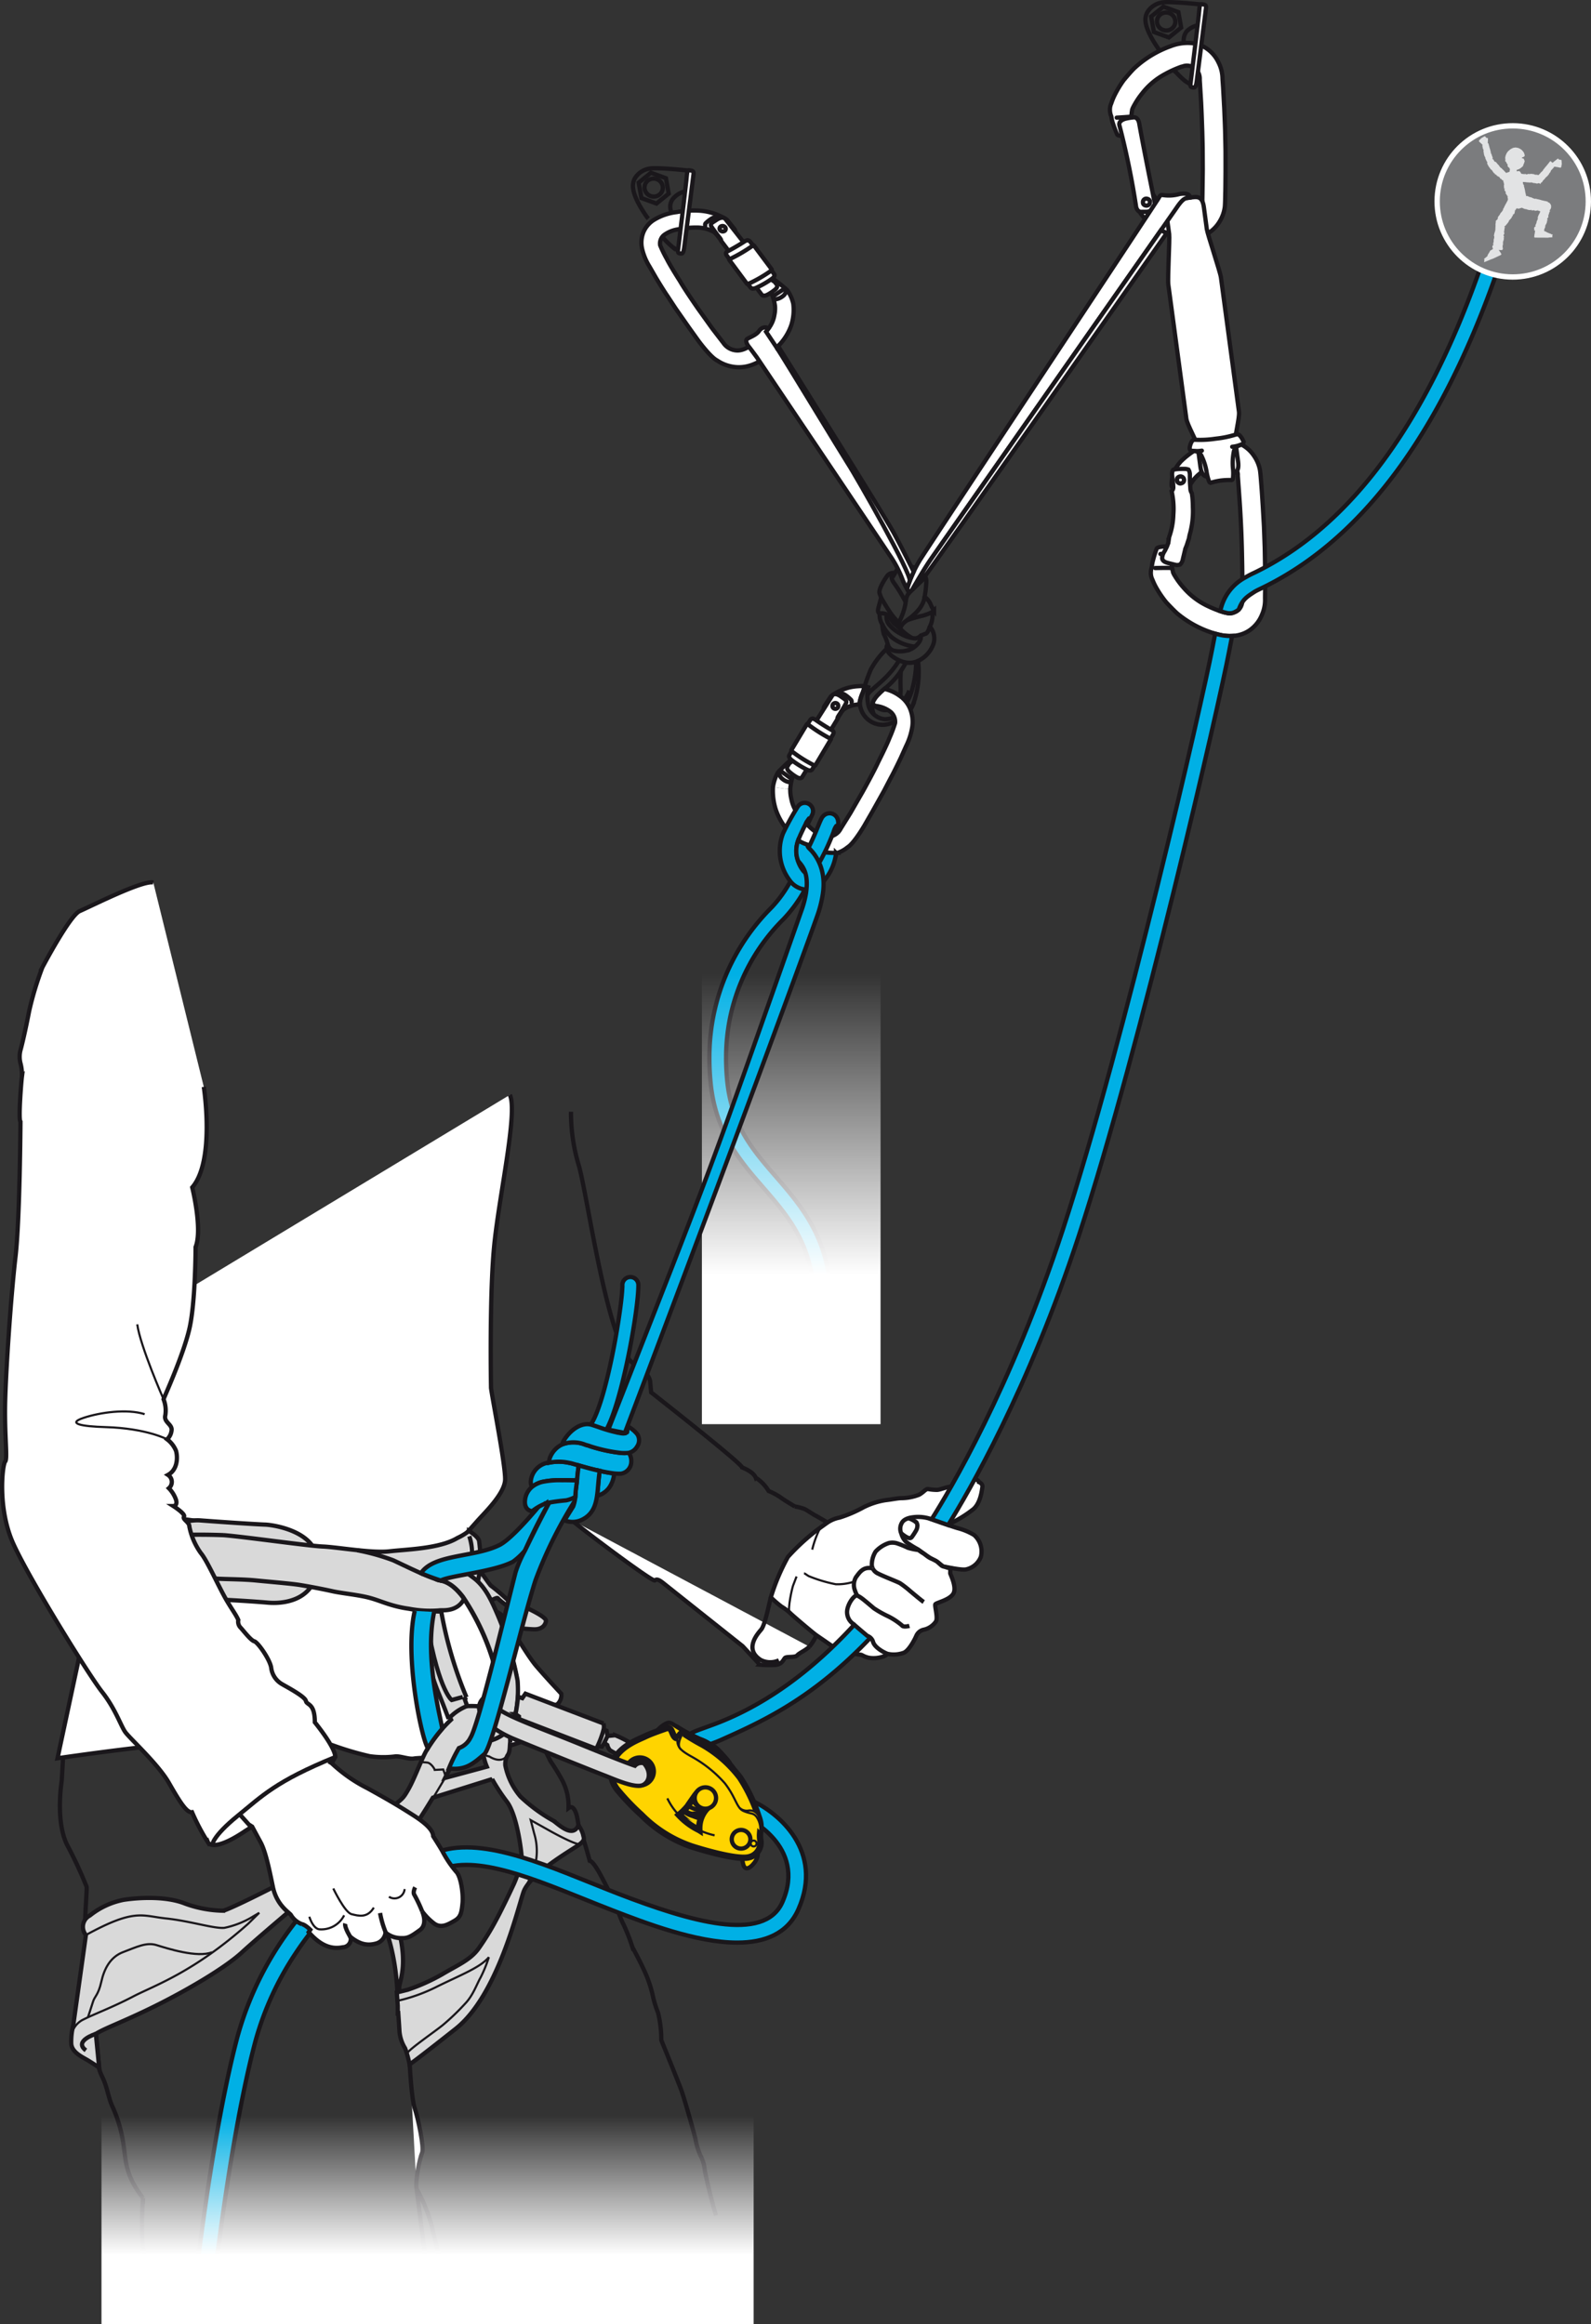 <?xml version="1.0" encoding="UTF-8"?>
<svg xmlns="http://www.w3.org/2000/svg" xmlns:xlink="http://www.w3.org/1999/xlink" viewBox="0 0 298.352 435.721">
  <rect x="0" y="0" width="298.352" height="435.721" fill="#333333" stroke="none"/>
  <defs>
    <linearGradient id="linear-gradient" x1="148.375" y1="267.009" x2="148.375" y2="182.586" gradientUnits="userSpaceOnUse">
      <stop offset="0.331" stop-color="#fff"></stop>
      <stop offset="1" stop-color="#fff" stop-opacity="0"></stop>
    </linearGradient>
    <linearGradient id="linear-gradient-2" x1="80.179" y1="435.721" x2="80.179" y2="396.659" xlink:href="#linear-gradient"></linearGradient>
  </defs>
  <g id="Calque_2" data-name="Calque 2">
    <g id="Calque_1-2" data-name="Calque 1">
      <path d="M107.303,285.055c.525.663,15.109,11.639,15.502,11.252.387-.391.986.018,1.775.655.789.64,14.686,11.669,14.686,11.669l3.217,3.476a20.977,20.977,0,0,0,2.82.047c1.353-.086,1.578-.989,1.889-1.309.311-.329,1.912-.035,2.307-.496.398-.458,1.566-.914,2.273-1.628" fill="#fff" stroke="#1a171b" stroke-width="0.8"></path>
      <path d="M153.096,306.58c-.928-.673-4.771-3.95-5.023-4.253a10.073,10.073,0,0,0-1.547-1.131,22.329,22.329,0,0,1-1.976-1.718,38.962,38.962,0,0,1,3.211-7.591,40.08,40.08,0,0,1,5.324-4.924c.945-.705,2.094-1.512,2.094-1.512a6.018,6.018,0,0,1,2.252-.923,24.664,24.664,0,0,0,4.514-1.941,13.935,13.935,0,0,1,4.078-1.321c1.336-.158,2.203-.36,2.959-.386a9.294,9.294,0,0,0,3.356-.634c.889-.484,1.234-1.114,1.699-1.072a9.541,9.541,0,0,0,1.682.155c.758-.02,2.244-.832,3.254-.546,0,0,.129-.364,1.199-.738,1.074-.375,2.344-.917,3.07-.571a.564.564,0,0,1,.32.389s.756.261.656.94c-.096.679-.359,2.973-1.666,4.123a22.022,22.022,0,0,1-6.186,3.46c-1.893.605-3.981,5.643-3.981,5.643l-6.633,10.627a46.279,46.279,0,0,1,1.281,6.054,2.107,2.107,0,0,1-1.371,1.854,5.641,5.641,0,0,1-2.707.245c-1.109-.243-1.289-.612-1.645-.576a18.107,18.107,0,0,1-5.025-1.449C155.356,308.13,153.096,306.58,153.096,306.58Z" fill="#fff" stroke="#1a171b" stroke-width="0.8"></path>
      <path d="M146.065,311.285a3.888,3.888,0,0,1-3.394-.064c-3.213-2.016-.596-4.92.064-5.697.66-.777,1.275-3.829,1.815-6.045" fill="none" stroke="#1a171b" stroke-width="0.8"></path>
      <path d="M160.096,296.554a10.041,10.041,0,0,1-3.365.468,27.02,27.02,0,0,1-5.088-1.528c-.539-.33-.666-.484-.875-.503" fill="none" stroke="#1a171b" stroke-width="0.4"></path>
      <path d="M152.311,290.534a18.447,18.447,0,0,1,1.461-3.999" fill="none" stroke="#1a171b" stroke-width="0.4"></path>
      <path d="M149.373,295.567s-.469,1.228-.652,1.704c-.184.479-1.057,4.335-.648,5.056" fill="none" stroke="#1a171b" stroke-width="0.4"></path>
      <path d="M142.758,266.201c.881-2.031,1.822-3.984,2.756-5.869h0c3.561-7.16,6.91-13.402,6.924-18.871h0a12.799,12.799,0,0,0-.213-2.559h0c-1.426-7.633-5.43-12.012-9.623-16.863h0c-4.166-4.797-8.486-10.125-9.346-19.078h0a45.306,45.306,0,0,1-.223-4.934h0a39.503,39.503,0,0,1,11.654-27.891h0a23.16,23.16,0,0,0,3.543-4.922,3.696,3.696,0,0,0,1.109.906,3.96,3.96,0,0,0,1.67.535,26.222,26.222,0,0,1-4.1,5.684h0a36.377,36.377,0,0,0-10.748,25.715h0a42.614,42.614,0,0,0,.207,4.601h0c.805,8.043,4.455,12.527,8.6,17.34h0c4.119,4.762,8.758,9.797,10.334,18.336h0a15.977,15.977,0,0,1,.266,3.156h0c-.102,6.68-3.773,13.137-7.248,20.223h0c-.74,1.496-1.473,3.016-2.172,4.564" fill="#00b0e5" stroke="#1a171b" stroke-width="0.8"></path>
      <rect x="131.625" y="182.586" width="33.5" height="84.423" fill="url(#linear-gradient)"></rect>
      <path d="M216.4,36.695a7.228,7.228,0,0,0,2.633,2.506,19.083,19.083,0,0,0,3.137,1.177,2.926,2.926,0,0,0,1.6-.007,2.199,2.199,0,0,0,1.607-1.52,1.714,1.714,0,0,0,.088-.864s.006-.34.025-1.609c.019-1.47.055-3.797.059-4.552,0-.762-.016-3.121-.021-4.017-.012-.888-.074-3.209-.074-3.209s-.064-1.787-.096-2.655c-.031-.872-.117-2.71-.117-2.71s-.203-3.323-.217-3.569c-.016-.235-.049-.735-.039-.848a2.646,2.646,0,0,0-.252-1.19,2.115,2.115,0,0,0-1.332-1.167,2.21,2.21,0,0,0-1.607-.01,1.447,1.447,0,0,1-.244.054,20.421,20.421,0,0,0-3.098,1.399,13.467,13.467,0,0,0-4.287,3.631,15.086,15.086,0,0,0-1.734,2.703l-.119.306a12.077,12.077,0,0,0,.066,4.503c.027.583-2.668.604-2.867.185a19.914,19.914,0,0,1-.84-2.196,6.603,6.603,0,0,1-.277-1.209,3.207,3.207,0,0,1-.254-1.357,2.655,2.655,0,0,1,.25-1.077,11.306,11.306,0,0,1,.656-1.599,20.002,20.002,0,0,1,1.664-2.748c.789-.947,1.607-1.883,2.018-2.268a19.78,19.78,0,0,1,6.795-4.117,8.72,8.72,0,0,1,3.471-.606,6.003,6.003,0,0,1,3.033.878,6.491,6.491,0,0,1,2.469,2.767,6.861,6.861,0,0,1,.752,2.991c.024.446.117,1.749.117,1.749s.158,2.945.205,3.739c.035.787.139,3.324.164,4.126.023.802.074,3.354.08,3.784.008.431.006,3.396.006,4.021-.004.626-.018,2.821-.037,3.774-.029.948-.033,2.387-.117,3.028a6.918,6.918,0,0,1-.969,2.64,6.461,6.461,0,0,1-3.086,2.661,6.869,6.869,0,0,1-1.525.415,7.308,7.308,0,0,1-2.805-.145,13.844,13.844,0,0,1-3.644-1.345,15.186,15.186,0,0,1-2.664-1.864,9.234,9.234,0,0,1-1.391-1.743,7.081,7.081,0,0,1-.611-2.655c-.008-.586.725-.82,1.459-.827C215.162,36.038,216.08,36.048,216.4,36.695Z" fill="#fff" stroke="#1a171b" stroke-linecap="round" stroke-linejoin="round" stroke-width="0.8"></path>
      <path d="M210.602,24.608s1.322-.098,1.818-.172m-3.012-2.375s2.424-.141,2.92-.215" fill="none" stroke="#1a171b" stroke-linecap="round" stroke-linejoin="round" stroke-width="0.8"></path>
      <path d="M209.926,23.534c-.197-.747.537-1.07,1-1.243a10.351,10.351,0,0,1,1.779-.292s.719-.03.93,1.161c.857,4.85,2.973,15.196,2.973,15.196.227,1.143-.529,1.211-.529,1.211a1.709,1.709,0,0,1-.65.122c-.738.034-1.109.015-1.375.028-.84.047-1.004-.953-1.004-.953A152.025,152.025,0,0,0,209.926,23.534Z" fill="#fff" stroke="#1a171b" stroke-width="0.8"></path>
      <path d="M214.971,37.242s.695.031.68.664a.669.669,0,0,1-.654.648s-.68-.008-.666-.616a.64.64,0,0,1,.641-.696Z" fill="#fff" stroke="#1a171b" stroke-linecap="round" stroke-linejoin="round" stroke-width="0.8"></path>
      <path d="M223.139,90.991a7.18,7.18,0,0,1,2.486-2.652,18.519,18.519,0,0,1,3.062-1.353,2.899,2.899,0,0,1,1.6-.09,2.201,2.201,0,0,1,1.69,1.425,1.704,1.704,0,0,1,.141.863s.025.33.117,1.601c.107,1.469.272,3.787.316,4.541.047.763.174,3.12.209,4.012.043.889.113,3.209.113,3.209s.043,1.787.057,2.656c.021.873.041,2.713.041,2.713s-.014,3.333-.012,3.575c0,.239-.006.737.012.854a2.644,2.644,0,0,1-.188,1.192,2.101,2.101,0,0,1-1.264,1.245,2.186,2.186,0,0,1-1.603.102,1.236,1.236,0,0,0-.246-.035,20.255,20.255,0,0,1-3.176-1.222,13.647,13.647,0,0,1-4.484-3.375,15.072,15.072,0,0,1-1.887-2.607l-.137-.295a12.135,12.135,0,0,1-.195-4.499c0-.584-2.697-.449-2.873-.016a19.778,19.778,0,0,0-.705,2.237,6.25,6.25,0,0,0-.211,1.222,3.242,3.242,0,0,0-.18,1.37,2.841,2.841,0,0,0,.311,1.065,11.401,11.401,0,0,0,.75,1.557,20.215,20.215,0,0,0,1.816,2.647c.844.898,1.713,1.786,2.146,2.149a19.844,19.844,0,0,0,7.02,3.719,8.816,8.816,0,0,0,3.5.403,6.07,6.07,0,0,0,2.98-1.047,6.485,6.485,0,0,0,2.303-2.907,6.813,6.813,0,0,0,.578-3.03c-.002-.443.018-1.75.018-1.75s-.01-2.95-.012-3.746c-.004-.787-.049-3.327-.066-4.13-.027-.802-.121-3.353-.139-3.782s-.191-3.394-.229-4.015c-.041-.619-.176-2.816-.254-3.765-.08-.942-.168-2.378-.291-3.018a6.904,6.904,0,0,0-1.119-2.579,6.242,6.242,0,0,0-1.516-1.578,6.365,6.365,0,0,0-1.719-.9,6.782,6.782,0,0,0-1.547-.331,7.417,7.417,0,0,0-2.785.307,13.939,13.939,0,0,0-3.566,1.553,15.019,15.019,0,0,0-2.551,2.016,9.487,9.487,0,0,0-1.293,1.823,7.11,7.11,0,0,0-.453,2.685c.025.59.769.774,1.504.745C221.943,91.717,222.854,91.657,223.139,90.991Z" fill="#fff" stroke="#1a171b" stroke-linecap="round" stroke-linejoin="round" stroke-width="0.8"></path>
      <path d="M217.604,103.862s1.324-.003,1.824.03" fill="none" stroke="#1a171b" stroke-linecap="round" stroke-linejoin="round" stroke-width="0.8"></path>
      <path d="M219.99,90.72l.035.651a.967.967,0,0,1-.318.719,14.92,14.92,0,0,1,.32,4.427,13.516,13.516,0,0,1-.785,4.169s-.062.472-.109.781l-.014-.007a4.123,4.123,0,0,1-.508,1.435c-.18.508-.527.713-.66,1.54-.129.763.648,1.004,1.123,1.129.475.126,1.463.357,1.463.357a1.188,1.188,0,0,0,.5-.014s.195-.044.254-.068l.008-.009a1.746,1.746,0,0,0,.523-1.024c.193-.788.469-1.959.469-1.959a8.712,8.712,0,0,0,.332-.843c.047-.203.34-1.016.359-1.151.078-.614.185-.729.367-1.617a15.732,15.732,0,0,0,.344-4.203,16.509,16.509,0,0,0-.193-2.563,1.669,1.669,0,0,1-.275-.851c-.019-.505-.102-1.215-.098-1.819l.01-.13c0-.031-.008-.085-.006-.141V88.87c-.082-.767-.344-.855-.344-.855a1.808,1.808,0,0,0-.65-.105,11.703,11.703,0,0,0-2.057.126c-.258.068-.297.873-.297.873Z" fill="#fff" stroke="#1a171b" stroke-width="0.8"></path>
      <path d="M219.545,106.482c-.5-.034-2.926.019-2.926.019" fill="none" stroke="#1a171b" stroke-linecap="round" stroke-linejoin="round" stroke-width="0.8"></path>
      <path d="M221.369,90.64s.691-.042.668-.676a.67.67,0,0,0-.658-.643s-.685.025-.658.635a.636.636,0,0,0,.648.685Z" fill="#fff" stroke="#1a171b" stroke-linecap="round" stroke-linejoin="round" stroke-width="0.8"></path>
      <path d="M226.305,42.944l-.547-4.084c-.301-2.245-1.338-1.98-2.639-1.806l-2.355.314c-1.297.178-2.371.196-2.07,2.441l.555,4.088c.121.917-.309,8.323-.164,9.437l3.387,25.181c.15,1.109,2.002,4.288,2.129,5.21l.502,3.759c.303,2.245,1.34,1.979,2.643,1.806l2.348-.314c1.301-.174,2.375-.197,2.076-2.443l-.51-3.758c-.131-.992.828-4.476.676-5.585l-3.381-25.18C228.801,50.897,226.43,43.865,226.305,42.944Z" fill="#fff" stroke="#1a171b" stroke-width="0.8"></path>
      <path d="M229.002,90.085a13.241,13.241,0,0,1,1.93-.082c.16-.019.246-.064.289-.419a8.594,8.594,0,0,0,0-1.668,10.808,10.808,0,0,1,.18-3.37c.297-.859.621-.888,1.512-1.238.402-.163.262-.607.139-.829a3.198,3.198,0,0,0-.553-.815c-.219-.196-.305-.347-.957-.131a18.883,18.883,0,0,1-3.359.69l-.371.046a19.006,19.006,0,0,1-3.461.191c-.683-.047-.727.124-.891.367a3.446,3.446,0,0,0-.336.931c-.055.244-.078.708.351.761.947.119,1.27.064,1.775.822a10.692,10.692,0,0,1,1.029,3.212,9.279,9.279,0,0,0,.416,1.612c.137.335.232.352.396.333a12.33,12.33,0,0,1,1.883-.411Z" fill="#fff" stroke="#1a171b" stroke-width="0.8"></path>
      <path d="M231.068,83.765a6.367,6.367,0,0,0,1.801-.451" fill="#fff" stroke="#1a171b" stroke-linecap="round" stroke-width="0.8"></path>
      <path d="M223.522,84.52a6.342,6.342,0,0,0,1.853-.024" fill="#fff" stroke="#1a171b" stroke-linecap="round" stroke-width="0.8"></path>
      <path d="M171.779,296.847c-14.439,19.258-26.49,24.875-36.576,29.363-1.695.754-3.131,1.109-3.955,1.492a1.583,1.583,0,0,1-.672.148h0a1.601,1.601,0,0,1-.672-3.055c.961-.441,2.416-.914,4.231-1.602,15.123-5.712,28.086-18.56,39.234-35.847Z" fill="#00b0e5" stroke="#1a171b" stroke-width="0.8"></path>
      <path d="M79.729,428.558a22.291,22.291,0,0,1,.211-3.363c.047-.312-1.818-14.805-1.818-14.805a29.641,29.641,0,0,1,2.869,7.055c.832,3.586,1.406,5.699,1.723,8.066" fill="none" stroke="#1a171b" stroke-width="0.8"></path>
      <path d="M134.272,415.363c-.695-2.195-1.836-6.93-2.115-8.5a7.025,7.025,0,0,0-.781-2.688,12.448,12.448,0,0,1-.922-2.957c-.141-.789-2.041-7.508-2.643-9.215-.609-1.707-3.805-9.512-3.805-9.512a20.928,20.928,0,0,0-.609-5.137,19.959,19.959,0,0,1-.91-2.867,22.676,22.676,0,0,0-1.553-4.762c-1.002-2.246-2.33-4.629-2.33-4.629a34.182,34.182,0,0,0-1.66-4.25c-.75-1.379-1.766-4.824-2.275-5.445-.516-.613-2.941-6.332-4.084-6.531,0,0-.906-3.375-1.238-4.117a17.867,17.867,0,0,1-.848-2.547c-.078-.418-.199-1.101-.199-1.101s-.441-3.047-1.688-2.121a10.308,10.308,0,0,0-1.25-5.328,39.029,39.029,0,0,0-2.125-3.453s-3.164-6.5-3.432-6.856c-.264-.359-21.025,1.41-21.025,1.41l-20.412-1.934-22.5-.043-23.961,5.356-.33,5.734s-1.238,7.43.984,11.973a78.993,78.993,0,0,1,3.672,7.883c.115.645-.41,6.242-.199,6.867.199.629.539,3.606.539,3.606s1.055,15.562,1.277,16.281c.219.727.152.832.152.832l.588,6.223s-.232.164.666,2.012c.891,1.855,1.062,3.809,1.895,5.547a25.855,25.855,0,0,1,2.037,7.207c.457,3.019.287,5.469,3.627,9.797a67.66,67.66,0,0,0-.098,8.414c.141,1.637.723,5.543,1.365,9.625" fill="none" stroke="#1a171b" stroke-width="0.8"></path>
      <path d="M76.832,387.047s.318,6.426.939,8.234c.617,1.809,1.812,7.367,1.379,8.355-.434.984-1.309,5.188-1.029,6.754" fill="#fff" stroke="#1a171b" stroke-width="0.8"></path>
      <path d="M16.182,253.238c-4.789,11.016-6.981,27.289-6.531,29.074,1.006,3.969.291,11.851,7.07,9.504,6.777-2.344,4.379.742,4.379.742l-4.836,11.496-5.479,25.594s23.586-3.48,31.1-3.195c7.512.281,7.781-.473,10.02-.363a87.261,87.261,0,0,1,10.381,1.082,57.228,57.228,0,0,0,7.025,2.086,17.931,17.931,0,0,0,4.943.027c1.113.008,2.424.582,3.404.406.979-.172,7.715-.258,11.201-1.078,3.486-.816,8.592-1.02,12.027-3.844,3.432-2.828,3.523-5.16,3.523-5.16a2.266,2.266,0,0,0,.842-2.07s-2.606-2.762-4.639-5.125c-2.033-2.363-5.482-8.715-6.662-9.715-1.184-1-10.141-4.856-10.141-4.856l.182-6.383s4.852-5.59,6.145-6.984c1.297-1.402,4.408-4.562,4.58-6.938.17-2.383-2.387-15.305-2.637-17.316,0,0-.32-17.001.57-26.418.891-9.417,4.504-25.249,2.965-28.533" fill="#fff" stroke="#1a171b" stroke-width="0.8"></path>
      <path d="M23.166,284.84s9.887-.539,13.52.328" fill="#fff" stroke="#1a171b" stroke-width="0.8"></path>
      <path d="M18.217,291.355a23.27,23.27,0,0,0,4.68-1.727c2.426-1.211,10.613-4.883,14.639-4.578,4.018.309,10.709.746,12.16.789,1.451.039,10.318,1.242,9.896,7.684-.418,6.445-6.17,7.227-9.348,6.949-3.176-.285-14.551-1.031-19.777-.703-5.234.324-10.898,1.574-12.449,2.328-1.551.75-.219-2.609-.031-2.883C18.178,298.941,18.217,291.355,18.217,291.355Z" fill="#d9d9d9" stroke="#1a171b" stroke-width="0.8"></path>
      <path d="M109.336,343.933a5.405,5.405,0,0,0-.869-1.723c-1.053,2.492-3.699-.152-4.699-.848a30.898,30.898,0,0,1-6.16-4.524,12.878,12.878,0,0,1-2.846-5.851,3.294,3.294,0,0,1,.412-1.879c.51-.656.387-1.691.5-2.457A14.313,14.313,0,0,0,95.42,323.828a13.482,13.482,0,0,1,.766-1.695c.156-.152.668-3.758.668-3.758.457-2.961-.711-7.438-1.902-11.164a56.661,56.661,0,0,0-2.938-7.191c.305.02,1.24-.672,1.377-.32a9.773,9.773,0,0,0,1.928,1.473c.094.965,1.953,1.625,2.717,2.094.764.469-2.107.07-2.5-.012-.396-.082-1.83-.508-1.83-.508l1.543,2.301s3.394.379,4.842.422c1.445.051,2.146-.68,2.297-1.543.15-.855-4.279-2.793-5.092-3.102-.809-.312-2.023-.773-2.023-.773a34.365,34.365,0,0,0-3.213-2.762c-.273-.254-1.289-1.738-1.49-2.004a9.002,9.002,0,0,1-.555-1.414,23.68,23.68,0,0,0-.172-4.965c-.15-.832-1.893-1.879-1.893-1.879a11.141,11.141,0,0,1-2.168,1.316c-3.342,2.027-9.555,2.129-12.791,2.508-3.238.375-9.781-.793-12.459-.902-2.676-.109-15.021-1.867-18.631-2.133a121.188,121.188,0,0,0-12.266.164,24.014,24.014,0,0,0-4.844.801L17.459,291.582a24.172,24.172,0,0,0-.445,2.734,32.321,32.321,0,0,0,.48,4.293,1.635,1.635,0,0,0,.316.449,11.567,11.567,0,0,1,3.104-1.387c1.264-.223,9.271-1.547,10.082-1.457.803.09,3.127.606,3.127.606s.75,3.406.07,5.394a10.177,10.177,0,0,1-10.324,6.106s-5.545-1.176-4.684-9.906l-1.375.645c-1.461,10.793,7.758,11.476,7.758,11.476a9.86,9.86,0,0,0,3.26-.25,13.294,13.294,0,0,0,7.799-6.176,12.074,12.074,0,0,0,1.348-7.641,4.936,4.936,0,0,1,2.85-.484c1.982.102,4.855.094,7.221.332,2.359.234,6.607.59,8.111.832,1.504.238,4.268.754,6.158,1.176,1.889.422,4.965.684,7.086,1.269,2.121.582,3.955,1.566,7.316,2.027a21.148,21.148,0,0,0,5.649.309c.438-.125,3.412.461,4.738-2.301,1.35,1.223,3.559,5.547,5.068,9.82a18.044,18.044,0,0,1,1.065,8.148,6.273,6.273,0,0,1-.586,2.656s-1.168-.168-2.477-.316a20.567,20.567,0,0,0-2.867-.059l-.754-1.684.52.019s-2.09-5.379-2.647-7.246c-.557-1.863-.893-3.32-1.328-4.91a36.512,36.512,0,0,1-.734-4.062s-.527.035-1.162.094a10.024,10.024,0,0,1-1.777-.125,2.27,2.27,0,0,0-.68.004c-.012,2.219,1.68,9.484,1.68,9.484a24.719,24.719,0,0,0,1.219,4.019c.94,2.453,2.941,6.941,2.941,6.941a26.305,26.305,0,0,0-4.461,5.531c-.949,1.48-2.359,5.461-3.516,7.48-1.156,2.02-1.027,1.598-3.654,3.875-2.619,2.281-4.678,3.754-7.539,6.379-2.865,2.629-22.305,12.426-23.594,12.551a21.718,21.718,0,0,1-7.522-1.488c-3.234-1.141-7.656-1.062-11.09-.555a14.578,14.578,0,0,0-6.344,2.938,2.384,2.384,0,0,0-.758,3.664l-2.359,16.852a12.766,12.766,0,0,0-.389,3.5c.1,1.695,2.166,2.547,3.299,3.25,1.133.703,1.941,1.269,1.941,1.269l-.625-6.344c1.818-1.129,5.057-2.207,11.084-5.191,6.027-2.984,13.15-7.172,16.273-10.047,3.117-2.867,11.193-9.648,11.193-9.648l14.695,2.867s2.821,4.581,3.307,14.233l-.116.029s.082,1.116.18,2.491c.004.612.004,1.229-.012,1.876,0,0,.035-.361.081-.893.092,1.314.185,2.682.229,3.475a7.108,7.108,0,0,0,1.076,3.512,19.71,19.71,0,0,1,.838,3.031s.889-.535,8.65-6.68c7.762-6.137,11.52-22.09,12.707-25.609,1.191-3.516,9.352-8.074,10.506-8.969C109.818,344.906,109.463,344.656,109.336,343.933ZM88.162,326.137l.287.148a6.683,6.683,0,0,0,2.021.297,23.277,23.277,0,0,0,.211,2.648,10.617,10.617,0,0,0,.611,1.992l-7.826,2.109A34.022,34.022,0,0,1,88.162,326.137Zm7.988,27.527c-.66,1.414-2.203,4.633-3.119,6.309a48.102,48.102,0,0,1-3.225,5.258c-1.574,2.25-4.047,3.211-6.918,4.934a36.939,36.939,0,0,1-6.445,2.887l-1.566.391c.003-.272-.002-.509-.018-.68-.123-1.168,2.346-4.824-1.225-14.449-1.523-4.106,2.318-11.047,2.264-12.246-.066-1.203-.014-.906.518-1.758.529-.855.617-.789,1.809-2.59,1.195-1.797,2.953-4.684,2.953-4.684l11.105-3.48a36.087,36.087,0,0,0,2.799,4.27c1.889,2.535,2.693,9.203,2.738,10.328A18.427,18.427,0,0,1,96.15,353.664Z" fill="#d9d9d9"></path>
      <path d="M109.336,343.933a5.405,5.405,0,0,0-.869-1.723c-1.053,2.492-3.699-.152-4.699-.848a30.898,30.898,0,0,1-6.16-4.524,12.878,12.878,0,0,1-2.846-5.851,3.294,3.294,0,0,1,.412-1.879c.51-.656.387-1.691.5-2.457A14.313,14.313,0,0,0,95.42,323.828a13.482,13.482,0,0,1,.766-1.695c.156-.152.668-3.758.668-3.758.457-2.961-.711-7.438-1.902-11.164a56.661,56.661,0,0,0-2.938-7.191c.305.02,1.24-.672,1.377-.32a9.773,9.773,0,0,0,1.928,1.473c.094.965,1.953,1.625,2.717,2.094.764.469-2.107.07-2.5-.012-.396-.082-1.83-.508-1.83-.508l1.543,2.301s3.394.379,4.842.422c1.445.051,2.146-.68,2.297-1.543.15-.855-4.279-2.793-5.092-3.102-.809-.312-2.023-.773-2.023-.773a34.365,34.365,0,0,0-3.213-2.762c-.273-.254-1.289-1.738-1.49-2.004a9.002,9.002,0,0,1-.555-1.414,23.68,23.68,0,0,0-.172-4.965c-.15-.832-1.893-1.879-1.893-1.879a11.141,11.141,0,0,1-2.168,1.316c-3.342,2.027-9.555,2.129-12.791,2.508-3.238.375-9.781-.793-12.459-.902-2.676-.109-15.021-1.867-18.631-2.133a121.188,121.188,0,0,0-12.266.164,24.014,24.014,0,0,0-4.844.801L17.459,291.582a24.172,24.172,0,0,0-.445,2.734,32.321,32.321,0,0,0,.48,4.293,1.635,1.635,0,0,0,.316.449,11.567,11.567,0,0,1,3.104-1.387c1.264-.223,9.271-1.547,10.082-1.457.803.09,3.127.606,3.127.606s.75,3.406.07,5.394a10.177,10.177,0,0,1-10.324,6.106s-5.545-1.176-4.684-9.906l-1.375.645c-1.461,10.793,7.758,11.476,7.758,11.476a9.86,9.86,0,0,0,3.26-.25,13.294,13.294,0,0,0,7.799-6.176,12.074,12.074,0,0,0,1.348-7.641,4.936,4.936,0,0,1,2.85-.484c1.982.102,4.855.094,7.221.332,2.359.234,6.607.59,8.111.832,1.504.238,4.268.754,6.158,1.176,1.889.422,4.965.684,7.086,1.269,2.121.582,3.955,1.566,7.316,2.027a21.148,21.148,0,0,0,5.649.309c.438-.125,3.412.461,4.738-2.301,1.35,1.223,3.559,5.547,5.068,9.82a18.044,18.044,0,0,1,1.065,8.148,6.273,6.273,0,0,1-.586,2.656s-1.168-.168-2.477-.316a20.567,20.567,0,0,0-2.867-.059l-.754-1.684.52.019s-2.09-5.379-2.647-7.246c-.557-1.863-.893-3.32-1.328-4.91a36.512,36.512,0,0,1-.734-4.062s-.527.035-1.162.094a10.024,10.024,0,0,1-1.777-.125,2.27,2.27,0,0,0-.68.004c-.012,2.219,1.68,9.484,1.68,9.484a24.719,24.719,0,0,0,1.219,4.019c.94,2.453,2.941,6.941,2.941,6.941a26.305,26.305,0,0,0-4.461,5.531c-.949,1.48-2.359,5.461-3.516,7.48-1.156,2.02-1.027,1.598-3.654,3.875-2.619,2.281-4.678,3.754-7.539,6.379-2.865,2.629-22.305,12.426-23.594,12.551a21.718,21.718,0,0,1-7.522-1.488c-3.234-1.141-7.656-1.062-11.09-.555a14.578,14.578,0,0,0-6.344,2.938,2.384,2.384,0,0,0-.758,3.664l-2.359,16.852a12.766,12.766,0,0,0-.389,3.5c.1,1.695,2.166,2.547,3.299,3.25,1.133.703,1.941,1.269,1.941,1.269l-.625-6.344c1.818-1.129,5.057-2.207,11.084-5.191,6.027-2.984,13.15-7.172,16.273-10.047,3.117-2.867,11.193-9.648,11.193-9.648l14.695,2.867s2.821,4.581,3.307,14.233l-.116.029s.082,1.116.18,2.491c.004.612.004,1.229-.012,1.876,0,0,.035-.361.081-.893.092,1.314.185,2.682.229,3.475a7.108,7.108,0,0,0,1.076,3.512,19.71,19.71,0,0,1,.838,3.031s.889-.535,8.65-6.68c7.762-6.137,11.52-22.09,12.707-25.609,1.191-3.516,9.352-8.074,10.506-8.969C109.818,344.906,109.463,344.656,109.336,343.933ZM88.162,326.137l.287.148a6.683,6.683,0,0,0,2.021.297,23.277,23.277,0,0,0,.211,2.648,10.617,10.617,0,0,0,.611,1.992l-7.826,2.109A34.022,34.022,0,0,1,88.162,326.137Zm7.988,27.527c-.66,1.414-2.203,4.633-3.119,6.309a48.102,48.102,0,0,1-3.225,5.258c-1.574,2.25-4.047,3.211-6.918,4.934a36.939,36.939,0,0,1-6.445,2.887l-1.566.391c.003-.272-.002-.509-.018-.68-.123-1.168,2.346-4.824-1.225-14.449-1.523-4.106,2.318-11.047,2.264-12.246-.066-1.203-.014-.906.518-1.758.529-.855.617-.789,1.809-2.59,1.195-1.797,2.953-4.684,2.953-4.684l11.105-3.48a36.087,36.087,0,0,0,2.799,4.27c1.889,2.535,2.693,9.203,2.738,10.328A18.427,18.427,0,0,1,96.15,353.664Z" fill="none" stroke="#1a171b" stroke-width="0.8"></path>
      <path d="M66.998,290.652a40.375,40.375,0,0,1,6.748,1.883c2.154.996,7.346,3.606,9.107,3.809,1.756.207,3.768,2.68,4.25,3.285" fill="none" stroke="#1a171b" stroke-width="0.8"></path>
      <path d="M81.049,295.89a1.057,1.057,0,0,1,.803-.832c.734-.219,2.111-.723,2.777-.84a2.147,2.147,0,0,1,1.74.121,12.886,12.886,0,0,1,5.644,5.68" fill="none" stroke="#1a171b" stroke-width="0.8"></path>
      <path d="M87.869,295.543a17.95,17.95,0,0,0,.637-4.676,9.633,9.633,0,0,0-.5-2.84" fill="#fff" stroke="#1a171b" stroke-width="0.8"></path>
      <path d="M90.088,292.992a24.929,24.929,0,0,1-.531,3.801" fill="#fff" stroke="#1a171b" stroke-width="0.8"></path>
      <path d="M86.565,318.316l-2.143.457s-2.775-2.117-4.998-16.809" fill="none" stroke="#1a171b" stroke-width="0.8"></path>
      <path d="M88.162,326.137a12.193,12.193,0,0,0,4.488-5.883" fill="none" stroke="#1a171b" stroke-width="0.8"></path>
      <path d="M90.471,326.582s3.846-.328,4.949-2.754" fill="none" stroke="#1a171b" stroke-width="0.8"></path>
      <path d="M74.565,375.121a32.1,32.1,0,0,0,7.578-2.758c4.547-2.219,7.949-3.527,9.531-5.418a25.165,25.165,0,0,1-1.549,3.801c-.766,1.348-1.412,3.379-2.951,4.957a43.641,43.641,0,0,1-4.137,3.965c-1.59,1.289-6.355,4.555-6.723,5.328" fill="none" stroke="#1a171b" stroke-width="0.4"></path>
      <path d="M98.768,353.48s.938-2.082,1.305-2.848a11.213,11.213,0,0,0,.1-6.879l-.65-2.508,3.697,2.07s4.365,2.445,5.475,2.453" fill="none" stroke="#1a171b" stroke-width="0.4"></path>
      <path d="M90.66,328.797a2.253,2.253,0,0,0,1.1.512s1.844,1.289,3.055.168" fill="none" stroke="#1a171b" stroke-width="0.4"></path>
      <path d="M81.139,337.207c.646-1.055,2.461-4.101,2.461-4.101l-.482-1.355-1.6.082c-.055-.293-.738-1.281-1.353-1.371a8.472,8.472,0,0,0-1.322-.07" fill="none" stroke="#1a171b" stroke-width="0.4"></path>
      <path d="M71.221,359.297c-.432-1.328-.553-2.582-.082-6.176a91.844,91.844,0,0,1,2.289-9.91l-7.949,5.941-8.953,7.277" fill="none" stroke="#1a171b" stroke-width="0.8"></path>
      <path d="M13.42,381.492a4.012,4.012,0,0,1,2.285-2.898c2.084-1.047,5.352-2.234,9.297-4.297,3.949-2.059,11.301-4.496,21.561-13.652l2.053-2.024-1.637.97a16.857,16.857,0,0,1-4.895,1.848c-1.932.191-6.426-1.285-10.975-1.762-4.545-.48-5.814-1.922-15.002,3.113" fill="none" stroke="#1a171b" stroke-width="0.4"></path>
      <path d="M16.488,378.207s.643-1.879.951-2.91c.309-1.031.996-1.25,1.547-3.699.543-2.445,1.66-4.695,4.139-5.625,2.479-.926,4.311-1.887,6.227-1.297,1.916.59,7.678,2.457,10.412,1.332" fill="none" stroke="#1a171b" stroke-width="0.4"></path>
      <path d="M81.197,295.691a2.338,2.338,0,0,0,1.129.594c.652.121,2.269.285,4.422,3.094a45.157,45.157,0,0,1,5.594,11.648c.789,2.824.674,5.031.412,9.195,0,0,.373,1.031,3.567,2.34a21.856,21.856,0,0,0,.666-7.516,58.847,58.847,0,0,0-3.707-12.211c-1.16-2.699-2.301-5.293-4.473-6.953-2.176-1.66-3.043-1.93-4.178-1.664C83.49,294.492,81.369,294.75,81.197,295.691Z" fill="none" stroke="#1a171b" stroke-width="0.8"></path>
      <path d="M88.449,326.285a19.851,19.851,0,0,0,2.457-2.812l2.869,2.051A6.724,6.724,0,0,1,88.449,326.285Z" fill="none" stroke="#1a171b" stroke-width="0.8"></path>
      <path d="M78.633,302.066s.775,5.328,1.236,7.582a46.825,46.825,0,0,0,2.221,7.41c.795,1.91,2.035,5.18,2.035,5.18a9.425,9.425,0,0,1,3.479-2.391l-.477-1.348.35-.289a75.68,75.68,0,0,1-4.732-16.074Z" fill="#d9d9d9" stroke="#1a171b" stroke-width="0.8"></path>
      <path d="M86.775,318.16l-2.086.566s-2.772-2.117-4.99-16.812" fill="none" stroke="#1a171b" stroke-width="0.8"></path>
      <path d="M96.387,322.555a21.826,21.826,0,0,0,.662-7.52,58.848,58.848,0,0,0-3.701-12.211c-1.162-2.703-2.307-5.293-4.479-6.953-2.172-1.66-3.039-1.934-4.178-1.664-1.137.274-3.256.531-3.43,1.473a2.388,2.388,0,0,0,1.129.598c.65.117,2.275.281,4.422,3.09a45.285,45.285,0,0,1,5.594,11.648c.787,2.828.994,7.805.412,9.195a23.753,23.753,0,0,1-1.852,3.25,19.791,19.791,0,0,1-2.453,2.809,6.707,6.707,0,0,0,5.324-.758A5.592,5.592,0,0,0,96.387,322.555Z" fill="#d9d9d9" stroke="#1a171b" stroke-width="0.8"></path>
      <path d="M97.139,318.113l.809.266.586-.836,14.637,5.582a2.607,2.607,0,0,1,.029,1.121l.549.242.174.984,1.445-.141a18.896,18.896,0,0,1,3.475,1.844,6.464,6.464,0,0,0-2.635,2s-1.484-.805-1.811-1.024a2.199,2.199,0,0,1-.51-.98l-.578-.41-.441.707-.738-.043-.314.449-14.531-5.602.031-.453-.641-.453A29.552,29.552,0,0,0,97.139,318.113Z" fill="#d9d9d9" stroke="#1a171b" stroke-width="0.8"></path>
      <path d="M113.199,324.246a18.658,18.658,0,0,1-1.385,3.629" fill="none" stroke="#1a171b" stroke-width="0.8"></path>
      <line x1="113.922" y1="325.472" x2="113.309" y2="326.762" fill="none" stroke="#1a171b" stroke-width="0.8"></line>
      <path d="M138.256,364.211c-7.688,0-17.172-3.652-23.422-6.062-1.779-.688-3.586-1.414-5.41-2.148-10.887-4.387-22.148-8.93-28.328-4.637l-1.877-2.699c7.635-5.309,19.734-.43,31.434,4.285,1.807.727,3.602,1.449,5.365,2.133,13.262,5.106,27.281,9.285,30.699,1.539,4.678-10.602-6.707-15.863-7.193-16.082l1.342-3.004c5.164,2.297,13.67,9.52,8.859,20.414-2.051,4.648-6.365,6.258-11.469,6.262Z" fill="#00b0e5" stroke="#1a171b" stroke-width="0.8"></path>
      <path d="M126.188,333.625a5.474,5.474,0,0,1-3.334-2.637,5.234,5.234,0,0,1-.539-4.281c.242-.699.926-2.426,2.236-3.023a2.848,2.848,0,0,1,2.91.34,37.519,37.519,0,0,0,3.877,2.047,8.674,8.674,0,0,1,3.66,2.473,27.68,27.68,0,0,1,3.648,5.496,31.735,31.735,0,0,1,2.438,6.414,34.413,34.413,0,0,1,.812,4.336,12.834,12.834,0,0,1,.195,3.039,3.217,3.217,0,0,1-.805,1.621c-.488.606-1.551,1.484-1.918.055-.363-1.43-.836-4.289-1.477-6.324-.644-2.031-1.219-3.777-1.828-5.312a20.295,20.295,0,0,0-2.353-4.551,2.335,2.335,0,0,0-2.365-.727c-.557.184-1.123.582-1.601.777A6.379,6.379,0,0,1,126.188,333.625Z" fill="#ffd400" stroke="#1a171b" stroke-width="0.8"></path>
      <path d="M141.139,342.301c-.469-1.137-1.432-4.727-2.012-6.16a20.257,20.257,0,0,1-.914-3.254,5.552,5.552,0,0,0-.988-1.867,4.889,4.889,0,0,0-1.365-1.051c-.031,1.613-3.166,1.438-4.381,1.559-1.221.113-2.551,1.426-4.988.781-2.438-.645-4.002-3.07-4.537-4.211-.535-1.145.229-1.539-.178-2.168-.406-.633-1.486.035-3.281.894s-3.395,1.984-3.758,4.277c-.363,2.285.631,3.641,2.242,5.613a33.363,33.363,0,0,0,8.891,7.395,32.472,32.472,0,0,0,11.053,3.684c2.113.367,3.998.715,4.936-1.012C142.805,345.051,141.604,343.441,141.139,342.301Zm-22.695-8.223a2.425,2.425,0,1,1,3.285-.961A2.423,2.423,0,0,1,118.443,334.078Z" fill="#ffd400" stroke="#1a171b" stroke-width="0.8"></path>
      <path d="M139.559,345.137a1.075,1.075,0,0,0-1.887-1.031,1.075,1.075,0,1,0,1.887,1.031Z" fill="#ffd400" stroke="#1a171b" stroke-width="0.8"></path>
      <path d="M141.867,343.871l-.016-.035c-.193-.539-.42.043-.42.043-2.219,3.598-3.945,2.062-4.598,1.641a29.028,29.028,0,0,1-2.217-1.895c-.1-.078-.576-.004-1.777-.305a12.643,12.643,0,0,1-5.383-3.312c-1.478-1.703-2.803-4.617-3.961-7.223-1.158-2.602-2.793-6.098-2.951-6.465-.156-.375-.672-.168-.672-.168l-.035.02c-.391.188-.838.414-1.344.652-1.795.859-3.395,1.984-3.758,4.277-.363,2.285.631,3.641,2.242,5.613a33.363,33.363,0,0,0,8.891,7.395,32.472,32.472,0,0,0,11.053,3.684c2.113.367,3.998.715,4.936-1.012A3.226,3.226,0,0,0,141.867,343.871Zm-23.424-9.793a2.425,2.425,0,1,1,3.285-.961A2.423,2.423,0,0,1,118.443,334.078Z" fill="#ffd400" stroke="#1a171b" stroke-width="0.8"></path>
      <path d="M124.805,323.187a5.789,5.789,0,0,0-1.564,1.27c-.514.695-2.09,2.305-.451,5.902,1.637,3.602,2.543,5.305,2.99,6.07.443.766,3.434,4.648,5.883,4.453,2.453-.195,6.524-4.769,6.676-5.051.145-.285.41-.801-.238-2.035a7.32,7.32,0,0,1-.992-2.469c-.078-.676-.346-1.039-1.619-2.441-1.275-1.406-1.619-1.562-2.088-1.723a8.011,8.011,0,0,0-2.092-1.113,27.666,27.666,0,0,1-4.248-2.227C125.83,323.055,125.662,322.773,124.805,323.187Z" fill="#ffd400" stroke="#1a171b" stroke-width="0.8"></path>
      <path d="M138.51,335.047a3.136,3.136,0,0,0-.41-1.25,7.32,7.32,0,0,1-.992-2.469c-.078-.676-.346-1.039-1.619-2.441-1.275-1.406-1.619-1.562-2.088-1.723a2.416,2.416,0,0,0-2.019.137,37.161,37.161,0,0,0-3.797,2.461,6.871,6.871,0,0,0-2.082,3.902,8.156,8.156,0,0,0,1.299,4.625c.615.824,3.045,3.16,5.1,1.918,2.049-1.242,2.949-2.234,3.889-2.801.947-.566,2.945-1.453,2.721-2.332Z" fill="#ffd400" stroke="#1a171b" stroke-width="0.8"></path>
      <path d="M136.807,336.508c.752-.453,1.447-.973,1.316-1.488l-.004-.035a3.012,3.012,0,0,0-.383-1.176,6.78,6.78,0,0,1-.936-2.32c-.076-.629-.326-.969-1.522-2.289-1.199-1.324-1.521-1.473-1.965-1.617a2.252,2.252,0,0,0-1.897.129,34.271,34.271,0,0,0-3.572,2.312,6.502,6.502,0,0,0-1.957,3.664,7.723,7.723,0,0,0,1.221,4.351s1.619,2.129,2.775,1.996a4.835,4.835,0,0,0,2.465-.801C133.324,338.668,136.002,337.058,136.807,336.508Z" fill="#ffd400" stroke="#1a171b" stroke-width="0.8"></path>
      <path d="M136.561,336.668c.098-.059.18-.117.246-.16.752-.453,1.447-.973,1.316-1.488l-.004-.035a3.012,3.012,0,0,0-.383-1.176,6.78,6.78,0,0,1-.936-2.32c-.076-.629-.326-.969-1.522-2.289a5.664,5.664,0,0,0-1.726-1.531l-.035-.012s-2.836,1.758-3.797,2.371c-.953.613-2.564,1.812-2.768,3.617a5.52,5.52,0,0,0,1.471,4.383c.855.719,2.297,1.895,4.262.707,1.961-1.184,3.236-1.703,3.84-2.07Z" fill="#ffd400" stroke="#1a171b" stroke-width="0.8"></path>
      <path d="M126.525,327.394a.963.963,0,1,1,.336,1.324A.973.973,0,0,1,126.525,327.394Z" fill="#ffd400" stroke="#1a171b" stroke-width="0.8"></path>
      <path d="M120.483,326.215a.894.894,0,0,1-.455,1.055c-.674.297-3.291,1.02-4.287,2.344a5.033,5.033,0,0,0,.426,6.078" fill="none" stroke="#1a171b" stroke-width="0.8"></path>
      <path d="M120.656,327.246s-.18,1.773-.19,2.438" fill="none" stroke="#1a171b" stroke-width="0.8"></path>
      <path d="M117.248,331.367a2.504,2.504,0,0,0-.074,1.414c.195.715,1.383,2.258,2.584,2.277a2.87,2.87,0,0,0,2.256-3.402" fill="none" stroke="#1a171b" stroke-width="0.8"></path>
      <path d="M121.709,337.402a7.513,7.513,0,0,0,1.793,3.859c1.586,1.785,4.26,3.664,6.297,3.988,2.039.316,4.508-1.09,4.711-1.18.203-.094.328-.238.606.004" fill="#ffd400" stroke="#1a171b" stroke-width="0.8"></path>
      <path d="M133.682,337.847a2.001,2.001,0,1,0-2.717.801A2.005,2.005,0,0,0,133.682,337.847Z" fill="#ffd400" stroke="#1a171b" stroke-width="0.8"></path>
      <path d="M142.557,344.847c-.199-1.766.455-2.195-.33-4.309a30.485,30.485,0,0,0-3.439-7.242,23.523,23.523,0,0,0-7.035-6.195,42.423,42.423,0,0,1-3.666-2.199s-.416-.207-.926.887c0,0-.383.348-.812-.375-.428-.719-.473-1.715-1.426-1.387,0,0-2.686.906-3.939,1.516-1.266.605-4.389,1.715-5.82,4.289a5.292,5.292,0,0,0,.777,5.902,43.751,43.751,0,0,0,4.346,4.527,24.218,24.218,0,0,0,9.482,5.938c4.723,1.496,9.08,2.414,10.641,2.016A2.805,2.805,0,0,0,142.557,344.847Zm-23.738-10.605a2.424,2.424,0,1,1,3.295-.957A2.419,2.419,0,0,1,118.818,334.242Zm12.291,8.859a12.906,12.906,0,0,1-3.785-2.789l-.029-.031a11.423,11.423,0,0,0,1.625-1.601c.355-.523,1.164-1.688,1.426-2.055a3.233,3.233,0,0,1,1.48-1.164l.068-.019a1.7,1.7,0,0,1,1.211.168,1.683,1.683,0,0,1,.67,2.289,3.585,3.585,0,0,1-.871.848c-.219.199-.324.316-.324.316a5.404,5.404,0,0,0-1.438,4.059Z" fill="#ffd400" stroke="#1a171b" stroke-width="1.2"></path>
      <path d="M131.109,343.101a13.03,13.03,0,0,0,2.897.996" fill="#ffd400" stroke="#1a171b" stroke-width="0.4"></path>
      <path d="M125.145,337.16a11.893,11.893,0,0,0,2.18,3.152" fill="#ffd400" stroke="#1a171b" stroke-width="0.4"></path>
      <path d="M138.729,338.988a1.991,1.991,0,0,0,1.56.476,1.767,1.767,0,0,1,2.088,1.488" fill="#ffd400" stroke="#1a171b" stroke-width="0.4"></path>
      <path d="M140.504,345.668a1.748,1.748,0,1,0-2.375.699A1.746,1.746,0,0,0,140.504,345.668Z" fill="#ffd400" stroke="#1a171b" stroke-width="0.8"></path>
      <path d="M127.16,325.789a1.901,1.901,0,0,0,.053,1.492c.355.871,1.545,1.512,2.244,1.93a23.382,23.382,0,0,1,6.475,5.133c2.105,2.719,2.178,4.621,3.508,5.199,1.34.578,1.846.289,2.465,1.137a4.135,4.135,0,0,1,.664,2.656" fill="#ffd400" stroke="#1a171b" stroke-width="0.4"></path>
      <path d="M128.086,324.902s-1.467,2.262-.365,3.094" fill="#ffd400" stroke="#1a171b" stroke-width="0.4"></path>
      <path d="M141.807,345.898a.549.549,0,1,0-.738.215A.547.547,0,0,0,141.807,345.898Z" fill="#ffd400" stroke="#1a171b" stroke-width="0.4"></path>
      <path d="M134.035,338.058a2.002,2.002,0,1,0-2.717.801A1.998,1.998,0,0,0,134.035,338.058Z" fill="#ffd400" stroke="#1a171b" stroke-width="0.8"></path>
      <path d="M93.057,317.441s-2.603.113-3.152,2.168c-.551,2.055,2.316,4.703,6.516,6.438,4.195,1.742,15.031,6.09,16.842,6.785,1.818.688,5.945,2.602,7.387,1.789,1.266-.715,1.416-2.574.084-4.035a1.642,1.642,0,0,0-1.668.469s-1.727-.543-9.996-3.926c-8.273-3.387-15.611-5.871-16.23-7.449A4.221,4.221,0,0,0,93.057,317.441Z" fill="#d9d9d9" stroke="#1a171b" stroke-width="0.8"></path>
      <path d="M39.289,435.057c2.518-22.835,5.662-41.361,8.643-52.483h0a56.762,56.762,0,0,1,7.391-16.184h0c1.297-1.977,2.477-3.531,3.328-4.586h0c.852-1.055,1.352-1.578,1.352-1.578l-2.531-2.375h0a61.155,61.155,0,0,0-12.891,23.824h0c-3.07,11.476-6.238,30.221-8.775,53.294" fill="#00b0e5" stroke="#1a171b" stroke-width="0.8"></path>
      <path d="M38.217,203.765s2.168,13.855-2.168,18.855c0,0,1.961,7.844.629,11.184,0,0,0,10.348-1.168,15.348-1.168,5.008-4.672,12.684-4.84,13.184a5.777,5.777,0,0,1,.332,3c-.336,1.336,1.336,1.676,1.168,2.836a2.567,2.567,0,0,1-.836,1.672,5.177,5.177,0,0,1,1.676,2.168c.328,1.168.328,3.508-1.508,4.508a1.565,1.565,0,0,1,.168,2.504,5.851,5.851,0,0,1,1.34,2.168c.328,1.168-.504,1.168-.504,1.168s2.34,1.496,2,2c-.336.5,1.004,1,1.004,1.836a12.652,12.652,0,0,0,2.168,5.004c1.004,1.168,2.836,5.172,4.172,7.676,1.336,2.504,2.336,3.676,2.836,4.844a1.616,1.616,0,0,0,.334,1.332c.5.5,2,2.508,2.668,2.668.668.168,3.004,3.504,3.174,5.008a4.092,4.092,0,0,0,1.998,3.004c.84.5,4.344,2.332,4.506,3.172.17.832,1.672.328,1.672,4,0,0,3.836,4.672,3.836,6.512l-.668,1.168-3.422,8.184-7.092,5.836-4.404-2.141-1.268.801c-6.17,4.172-7.01,2.164-7.01,2.164a40.198,40.198,0,0,1-2.996-5.668c-1.004.168-2.336-2.004-4.344-5.504-2-3.508-7.34-8.344-8.176-9.516-.836-1.164-1.836-4.336-4.336-7.512-2.504-3.16-13.684-21.188-16.688-27.859-3.004-6.676-2-14.852-1.5-15.352.5-.504-.168-5.008,0-11.348.168-6.34,1.094-19.855,1.934-27.027.832-7.18.934-25.332.934-25.332-.41-.402.133-7.34.27-8.414a8.427,8.427,0,0,0-.27-2.566,4.921,4.921,0,0,1,0-2.426c.27-.945.941-3.777,1.615-7.277a59.764,59.764,0,0,1,2.428-8.086h-.023s5.195-9.914,7.105-10.734c1.91-.816,11.775-5.816,13.781-5.359" fill="#fff" stroke="#1a171b" stroke-width="0.8"></path>
      <path d="M31.334,269.844s-3.881-2.063-11.5-2.281c-4.686-.134-7.293-.691-4.168-1.734s8.16-1.734,11.461-.695" fill="none" stroke="#1a171b" stroke-width="0.4"></path>
      <path d="M30.67,262.336s-4.41-10.047-4.93-14.043" fill="none" stroke="#1a171b" stroke-width="0.4"></path>
      <path d="M53.815,337.734a3.045,3.045,0,0,1-.703,1.207" fill="none" stroke="#1a171b" stroke-width="0.8"></path>
      <path d="M52.096,339.64a2.913,2.913,0,0,1-1.078.383" fill="none" stroke="#1a171b" stroke-width="0.8"></path>
      <line x1="61.514" y1="330.242" x2="61.861" y2="329.89" fill="none" stroke="#1a171b" stroke-width="0.8"></line>
      <path d="M61.514,330.242l.117-.004.574.344a28.304,28.304,0,0,0,6.672,4.672c4.842,2.668,6.676,3.836,8.512,5.004,1.836,1.164,3.84,2.672,3.84,4.004,0,0,1.504,2.336,1.836,3.004a20.592,20.592,0,0,0,2.5,3.672c.836.832,1.336,4.008,1.172,5.836-.172,1.836-.34,2.672-1.504,3.34-1.168.668-2.5,1.5-3.842.5a11.511,11.511,0,0,1-2.221-2.254s1.121,2.391-.449,3.512c-1.568,1.117-2.166,1.562-3.508,1.492a4.524,4.524,0,0,1-2.914-1.043,2.428,2.428,0,0,1-1.641,2.016c-1.492.445-2.988.371-4.93-1.195a1.536,1.536,0,0,1-1.418,1.934c-1.867.375-3.957,0-6.424-2.832l.303-.445s-.973-.973-1.568-1.047a4.026,4.026,0,0,1-2.018-1.645c-.148-.445-2.688-1.715-3.434-5.371-.748-3.66-1.418-6.723-2.314-8.367-.893-1.641-1.568-2.906-1.568-2.906l-.473-.305-.078-.008-1.815-2.023" fill="#fff" stroke="#1a171b" stroke-width="0.8"></path>
      <path d="M58.006,359.355s.644,2.195,1.871,2.359a4.781,4.781,0,0,0,4.658-2.625" fill="none" stroke="#1a171b" stroke-width="0.4"></path>
      <path d="M62.498,354.058s2.141,4.492,3.424,4.816c1.287.32,2.945.805,4.178-1.227" fill="none" stroke="#1a171b" stroke-width="0.4"></path>
      <path d="M72.936,355.609a1.905,1.905,0,0,0,2.941-1.441" fill="none" stroke="#1a171b" stroke-width="0.4"></path>
      <path d="M77.854,353.844s-.48.91-.16,1.391a27.271,27.271,0,0,1,1.477,3.125" fill="none" stroke="#1a171b" stroke-width="0.8"></path>
      <path d="M72.397,362.461a17.535,17.535,0,0,1-1.125-3.801" fill="none" stroke="#1a171b" stroke-width="0.8"></path>
      <path d="M65.818,363.367s-1.283-2.031-1.074-2.727" fill="none" stroke="#1a171b" stroke-width="0.8"></path>
      <path d="M39.807,345.887s0-1.559,4.688-5.383c4.688-3.82,7.238-6.555,18.379-11.09" fill="none" stroke="#1a171b" stroke-width="0.8"></path>
      <path d="M148.193,148.015a10.617,10.617,0,0,1,1.404-4.656l-1.301-.879a31.054,31.054,0,0,0-2.408,2.34,7.678,7.678,0,0,0-.939,2.738m4.264-3.496-1.119-.812m13.25-12.141a7.155,7.155,0,0,1,.469-1.323,4.087,4.087,0,0,0,.291-1.146A9.161,9.161,0,0,0,160.84,128.66a8.874,8.874,0,0,0-3.338.863c-1.631.805-1.777,1.156-1.777,1.156l-1.078,1.648a.956.956,0,0,0,.199,1.332c.311.176.92.469,1.449.762.527.293.818.211.957-.039s.352-.57.527-.844l.379-.492a5.347,5.347,0,0,1,2.758-.965c.076-.013.248.056.244-.03A3.256,3.256,0,0,1,161.344,131.109Z" fill="#fff" stroke="#1a171b" stroke-linecap="round" stroke-linejoin="round" stroke-width="0.8"></path>
      <path d="M148.635,145.394c-.15.399-.139,1.25-.721,1.23a2.597,2.597,0,0,1-1.18-.586c-.316-.215-.871-.973-.553-1.539" fill="#fff" stroke="#1a171b" stroke-linecap="round" stroke-linejoin="round" stroke-width="0.8"></path>
      <line x1="146.547" y1="144.656" x2="148.465" y2="146.047" fill="#fff" stroke="#1a171b" stroke-linecap="round" stroke-linejoin="round" stroke-width="0.8"></line>
      <path d="M156.381,130.445c.746-.688,1.522-.898,3.162.715a.537.537,0,0,1,.15.539" fill="none" stroke="#1a171b" stroke-linecap="round" stroke-linejoin="round" stroke-width="0.8"></path>
      <path d="M150.399,145.734s-.234.348-.906.016a7.525,7.525,0,0,1-1.336-.938c-.791-.625-.519-1.07-.469-1.16.008-.012.117-.188.312-.492.115-.184.344-.16.641-.664.426-.676.191-.648.424-1.02,2.379-3.75,6.992-11.043,6.992-11.043.332-.504,1.002-.316,1.682.188.697.516,1.199.684.854,1.336-.373.703-1.148,1.938-1.148,1.938s-.555.766-.361.852Z" fill="#fff" stroke="#1a171b" stroke-linecap="round" stroke-linejoin="round" stroke-width="0.8"></path>
      <path d="M148.422,142.48c-.576-.473-.447-.805-.447-.805l.467-.856-.039-.203s2.627-4.371,2.816-4.691c.184-.316.229-.168.229-.168s.268-.418.463-.715a.611.611,0,0,1,.508-.328l.397.16c.838.602,2.228,1.492,3.201,2.035.113.062.519.297.164.856-.34.582-.418.742-.418.742l.049.102-2.9,4.867-.148.055-.469.731s-.217.387-.91.062A17.651,17.651,0,0,1,148.422,142.48Z" fill="#fff" stroke="#1a171b" stroke-linecap="round" stroke-linejoin="round" stroke-width="0.8"></path>
      <path d="M152.762,143.531a25.467,25.467,0,0,1-4.32-2.711" fill="#fff" stroke="#1a171b" stroke-linecap="round" stroke-linejoin="round" stroke-width="0.8"></path>
      <path d="M155.762,138.508a29.122,29.122,0,0,1-4.314-2.75" fill="#fff" stroke="#1a171b" stroke-linecap="round" stroke-linejoin="round" stroke-width="0.8"></path>
      <path d="M157.15,132.582a.545.545,0,1,0-.723.266.548.548,0,0,0,.723-.266" fill="#fff" stroke="#1a171b" stroke-linecap="round" stroke-linejoin="round" stroke-width="0.8"></path>
      <polygon points="125.397 36.302 124.882 33.415 122.067 32.388 119.768 34.248 120.288 37.138 123.1 38.165 125.397 36.302" fill="none" stroke="#1a171b" stroke-width="0.8"></polygon>
      <path d="M124.208,34.646a1.74,1.74,0,0,0-2.18-1.07,1.655,1.655,0,0,0-1.074,2.117,1.738,1.738,0,0,0,2.178,1.074A1.657,1.657,0,0,0,124.208,34.646Z" fill="none" stroke="#1a171b" stroke-width="0.8"></path>
      <path d="M127.581,47.111a4.999,4.999,0,0,1-.984-.484c-.029-.016-.43-.277-.457-.293a16.164,16.164,0,0,1-1.691-1.633s-.904-.828-1.232-1.215" fill="none" stroke="#1a171b" stroke-width="0.8"></path>
      <path d="M129.096,31.974s-6.09-.66-7.361-.355a3.944,3.944,0,0,0-2.711,1.855c-.387.836-1.086,2.414,2.359,7.309l.203.207" fill="none" stroke="#1a171b" stroke-width="0.8"></path>
      <path d="M128.481,35.888a4.057,4.057,0,0,0-2.074,1.148,2.382,2.382,0,0,0-.549,2.606" fill="none" stroke="#1a171b" stroke-width="0.8"></path>
      <path d="M148.755,56.934a6.934,6.934,0,0,0-1.144-2.545,33.783,33.783,0,0,0-2.68-2.154l-1.335.835a9.518,9.518,0,0,1,1.738,4.321m-.146-4.44-1.143.767m1.289,3.672a5.894,5.894,0,0,1-.107,1.618,5.593,5.593,0,0,1-1.234,2.735,10.891,10.891,0,0,1-2.1,2.19s-1.84,1.754-3.555,1.779a3.233,3.233,0,0,1-2.682-1.412l-2.081-2.704-2.661-3.713s-2.436-3.493-3.383-5.151c0,0-1.835-2.866-2.482-4.177a23.886,23.886,0,0,1-1.254-2.568,2.028,2.028,0,0,1,.746-1.933,5.919,5.919,0,0,1,2.694-1.069,16.813,16.813,0,0,1,3.741-.318,6.571,6.571,0,0,1,2.985.878l.429.45c.197.255.444.551.602.781.158.233.473.306,1.021.028.544-.277,1.176-.559,1.498-.72a.811.811,0,0,0,.138-1.24l-1.233-1.533s-.172-.326-1.946-1.062a10.703,10.703,0,0,0-3.588-.766,17.328,17.328,0,0,0-3.96.279,10.538,10.538,0,0,0-4.29,1.464,5.026,5.026,0,0,0-1.978,2.319,5.288,5.288,0,0,0-.222,3.191,11.026,11.026,0,0,0,1.387,3.275l1.176,2.047s1.413,2.359,2.197,3.484l1.484,2.262,2.512,3.596,1.724,2.409s2.281,3.14,3.579,3.783a7.217,7.217,0,0,0,2.869,1.152,7.01,7.01,0,0,0,3.432-.261,9.799,9.799,0,0,0,3.218-1.833,16.446,16.446,0,0,0,2.694-2.648,10.138,10.138,0,0,0,1.701-3.095,9.512,9.512,0,0,0,.352-3.976" fill="#fff" stroke="#1a171b" stroke-linecap="round" stroke-linejoin="round" stroke-width="0.8"></path>
      <path d="M144.726,54.953c.183.372.218,1.164.83,1.138a2.751,2.751,0,0,0,1.226-.554c.322-.201.869-.917.502-1.439" fill="#fff" stroke="#1a171b" stroke-linecap="round" stroke-linejoin="round" stroke-width="0.8"></path>
      <line x1="146.903" y1="54.248" x2="144.941" y2="55.557" fill="#fff" stroke="#1a171b" stroke-linecap="round" stroke-linejoin="round" stroke-width="0.8"></line>
      <path d="M135.705,41.105c-.826-.629-1.663-.827-3.319.695a.448.448,0,0,0-.13.505" fill="none" stroke="#1a171b" stroke-linecap="round" stroke-linejoin="round" stroke-width="0.8"></path>
      <path d="M142.871,55.288s.27.32.961.009a7.679,7.679,0,0,0,1.372-.892c.808-.592.497-1.0.434-1.082-.004-.011-.132-.174-.355-.457-.133-.17-.375-.15-.715-.61-.489-.631-.237-.605-.504-.949-2.724-3.47-8.012-10.217-8.012-10.217-.38-.466-1.084-.284-1.776.193-.712.487-1.236.647-.834,1.247.435.651,1.323,1.796,1.323,1.796s.626.706.427.79Z" fill="#fff" stroke="#1a171b" stroke-linecap="round" stroke-linejoin="round" stroke-width="0.8"></path>
      <path d="M144.796,52.235c.584-.445.434-.754.434-.754l-.542-.789.033-.19s-3.024-4.046-3.243-4.346c-.21-.289-.251-.153-.251-.153s-.305-.386-.529-.661a.712.712,0,0,0-.559-.301l-.412.155c-.857.567-2.284,1.416-3.293,1.927-.112.06-.531.283-.128.8.393.539.483.687.483.687l-.047.098,3.337,4.502.163.051.533.676s.256.357.97.048A17.78,17.78,0,0,0,144.796,52.235Z" fill="#fff" stroke="#1a171b" stroke-linecap="round" stroke-linejoin="round" stroke-width="0.8"></path>
      <path d="M140.245,53.26a26.035,26.035,0,0,0,4.444-2.569" fill="#fff" stroke="#1a171b" stroke-linecap="round" stroke-linejoin="round" stroke-width="0.8"></path>
      <path d="M136.791,48.609a29.267,29.267,0,0,0,4.437-2.607" fill="#fff" stroke="#1a171b" stroke-linecap="round" stroke-linejoin="round" stroke-width="0.8"></path>
      <path d="M135.004,43.099a.465.465,0,0,1,.241-.675.64.64,0,0,1,.783.241.47.47,0,0,1-.243.675.633.633,0,0,1-.781-.241" fill="#fff" stroke="#1a171b" stroke-linecap="round" stroke-linejoin="round" stroke-width="0.8"></path>
      <path d="M130.061,32.587s-1.438,11.266-1.625,12.832c-.189,1.57-.264,2.176-.729,2.125-.465-.047-.633-.062-.549-.754.082-.688,1.373-11.23,1.545-12.91.18-1.68.117-2.016.625-1.949C129.837,31.994,130.126,32.099,130.061,32.587Z" fill="#fff" stroke="#1a171b" stroke-width="0.8"></path>
      <polygon points="221.498 5.164 220.983 2.277 218.17 1.25 215.869 3.109 216.389 6 219.201 7.027 221.498 5.164" fill="none" stroke="#1a171b" stroke-width="0.8"></polygon>
      <path d="M220.311,3.508a1.741,1.741,0,0,0-2.18-1.07,1.653,1.653,0,0,0-1.074,2.117,1.737,1.737,0,0,0,2.176,1.074A1.658,1.658,0,0,0,220.311,3.508Z" fill="none" stroke="#1a171b" stroke-width="0.8"></path>
      <path d="M223.682,15.972a5.046,5.046,0,0,1-.984-.484c-.027-.016-.43-.277-.457-.293a16.176,16.176,0,0,1-1.691-1.633,1.789,1.789,0,0,1-.488-.458" fill="none" stroke="#1a171b" stroke-width="0.8"></path>
      <path d="M225.197.836s-6.09-.66-7.359-.355a3.939,3.939,0,0,0-2.711,1.855c-.387.836-1.096,2.282,2.35,7.177" fill="none" stroke="#1a171b" stroke-width="0.8"></path>
      <path d="M224.584,4.75a4.058,4.058,0,0,0-2.074,1.148,2.803,2.803,0,0,0-.496,2.181" fill="none" stroke="#1a171b" stroke-width="0.8"></path>
      <path d="M226.162,1.449s-1.438,11.266-1.625,12.832c-.188,1.57-.262,2.176-.727,2.125-.465-.047-.633-.062-.551-.754.082-.688,1.375-11.23,1.547-12.91.18-1.68.117-2.016.625-1.949C225.94.855,226.229.961,226.162,1.449Z" fill="#fff" stroke="#1a171b" stroke-width="0.8"></path>
      <path d="M81.41,302.219c-1.961,9.25,1.643,21.249,1.494,21.917a28.011,28.011,0,0,0-2.65,3.606c-1.07-1.262-4.504-17.042-2.48-25.722" fill="#00b0e5" stroke="#1a171b" stroke-width="0.8"></path>
      <line x1="105.588" y1="277.832" x2="109.016" y2="279.957" fill="#fefefe" stroke="#1a171b" stroke-linecap="round" stroke-linejoin="round" stroke-width="0.8"></line>
      <rect x="19.031" y="396.659" width="122.295" height="39.062" fill="url(#linear-gradient-2)"></rect>
      <path d="M82.647,296.322c1.828-.949,9.928-1.623,13.541-3.521a12.914,12.914,0,0,0,2.262-2.106,98.174,98.174,0,0,1,6.912-12.953l1.428-2.035-.33-.234c-2.144,3.059-9.594,12.621-12.834,14.215-4.758,2.348-12.264,1.634-14.689,5.267C78.936,294.954,80.858,295.752,82.647,296.322Z" fill="#00b0e5" stroke="#1a171b" stroke-width="0.8"></path>
      <path d="M86.055,327.738a3.842,3.842,0,0,0,2.148-1.914c1.447-2.215,6.088-21.586,8.479-31.055a22.442,22.442,0,0,1,1.768-4.074c.918-1.863,6.299-13.062,8.34-14.988l.926-1.32,3.301,2.316-2.356,3.352a79.138,79.138,0,0,0-8.242,16.223c-2.629,8.117-7.945,31.199-9.609,32.609-2.041,1.738-3.473,3.07-6.629,2.664A29.874,29.874,0,0,1,86.055,327.738Z" fill="#00b0e5" stroke="#1a171b" stroke-width="0.8"></path>
      <path d="M112.219,277.867c-.018.211-.037.422-.055.629-.059.66-.113,1.316-.207,1.945h0a3.657,3.657,0,0,0,.842-.312h.008l.135-.07a.142.142,0,0,1,.031-.02,1.254,1.254,0,0,0,.123-.074.25.25,0,0,0,.041-.027.953.953,0,0,0,.113-.074.126.126,0,0,0,.041-.027,3.905,3.905,0,0,0,.326-.254.523.523,0,0,0,.07-.062c.024-.023.045-.039.068-.062a.901.901,0,0,1,.076-.074c.019-.023.041-.043.06-.066a.637.637,0,0,0,.078-.082.459.459,0,0,0,.057-.062c.025-.031.057-.066.082-.098a.278.278,0,0,0,.039-.055c.043-.055.086-.105.121-.16a5.43,5.43,0,0,0,.908-2.609,25.824,25.824,0,0,1-2.719-.492C112.358,276.441,112.285,277.16,112.219,277.867Z" fill="#00b0e5" stroke="#1a171b" stroke-width="0.8"></path>
      <path d="M107.018,274.316c-.074-.016-.146-.027-.221-.039a9.024,9.024,0,0,0-3.805-.051v-.039c-.059.016-.117.019-.176.035a3.92,3.92,0,0,0-3.268,3.359,2.013,2.013,0,0,0,.217,1.191,5.012,5.012,0,0,1,1.965-.949,16.076,16.076,0,0,1,3.709-.305c.939-.019,2.121.031,2.76.035.006-.024.004-.043.01-.062.086-.906.174-1.832.332-2.746-.074-.02-.148-.039-.217-.062C107.844,274.547,107.387,274.41,107.018,274.316Z" fill="#00b0e5" stroke="#1a171b" stroke-width="0.8"></path>
      <path d="M103.133,273.281a2.042,2.042,0,0,0-.141.906v.039a9.024,9.024,0,0,1,3.805.051c.074.012.146.024.221.039.369.094.826.231,1.307.367.068.023.142.043.217.062.141.039.289.082.439.125.025.008.047.016.072.023.141.039.281.078.43.121.062.016.123.035.189.051.092.027.182.051.274.078.07.019.142.035.211.055.141.039.285.078.428.117h0c.203.051.406.102.611.152h0c.189.047.381.098.574.137a.24.24,0,0,0,.072.016c.205.051.408.098.617.137a25.824,25.824,0,0,0,2.719.492,8.345,8.345,0,0,0,1.289.039h0a2.293,2.293,0,0,0,1.912-2.117,2.913,2.913,0,0,0-.445-1.789s-.027.004-.07.008c-.039.004-.094.012-.154.016a9.552,9.552,0,0,1-1.217.004,29.122,29.122,0,0,1-5.807-1.254c-.33-.137-.652-.203-.906-.285a5.916,5.916,0,0,0-4.326-.078A4.582,4.582,0,0,0,103.133,273.281Z" fill="#00b0e5" stroke="#1a171b" stroke-width="0.8"></path>
      <path d="M108.209,277.492c-.006.019-.004.039-.01.062-.008.113-.024.23-.035.348-.098.84-.242,1.711-.256,2.434-.004.102-.008.203-.018.309a7.197,7.197,0,0,1-.404,1.797l-1.629,2.606a4.094,4.094,0,0,0,3.146-.059c2.061-.941,2.676-2.613,2.953-4.547.094-.629.148-1.285.207-1.945.018-.207.037-.418.055-.629.066-.707.139-1.426.24-2.109-.209-.039-.412-.086-.617-.137a.24.24,0,0,1-.072-.016c-.193-.039-.385-.09-.574-.137h0c-.205-.051-.408-.102-.611-.152-.719-.191-1.408-.387-2.043-.57C108.383,275.66,108.295,276.586,108.209,277.492Z" fill="#00b0e5" stroke="#1a171b" stroke-width="0.8"></path>
      <path d="M98.465,281.18c-.143,1.098.244,2.004,1.34,2.148.037-.035.074-.062.117-.098a8.921,8.921,0,0,1,2.266-1.297.353.353,0,0,1,.16-.062c.018-.004.043-.031.066-.047a.049.049,0,0,1,.023-.004s.002,0,0-.008a36.428,36.428,0,0,1,3.723-.519,6.207,6.207,0,0,0,1.73-.648c.01-.105.014-.207.018-.309.014-.723.158-1.594.256-2.434.012-.117.027-.234.035-.348-.555-.008-1.514-.039-2.371-.039-.135-.004-.264,0-.389.004a16.076,16.076,0,0,0-3.709.305,5.012,5.012,0,0,0-1.965.949A3.686,3.686,0,0,0,98.465,281.18Z" fill="#00b0e5" stroke="#1a171b" stroke-width="0.8"></path>
      <path d="M169.025,287.528a3.314,3.314,0,0,0,.94,1.595,18.215,18.215,0,0,0,2.006,1.268c.449.225,2.109,1.607,3.152,2.076,1.041.473,1.537,1.228,1.957,1.266.422.039,3.418.737,4.197.477a3.834,3.834,0,0,0,2.662-2.345,4.089,4.089,0,0,0-1.273-4.075,11.51,11.51,0,0,0-2.992-1.263c-.645-.154-4.02-1.358-5.164-1.748a7.367,7.367,0,0,0-3.555-.278s-1.381.154-1.836,1.01A2.175,2.175,0,0,0,169.025,287.528Z" fill="#fff" stroke="#1a171b" stroke-width="0.8"></path>
      <path d="M163.627,294.004a2.796,2.796,0,0,1-.141-.532,4.743,4.743,0,0,1,.711-2.574,5.893,5.893,0,0,1,2.504-1.608,3.069,3.069,0,0,1,1.453.044,16.616,16.616,0,0,1,2.094.85,10.986,10.986,0,0,0,1.98.415,9.781,9.781,0,0,0,.887.614c.25.128.902.72,1.379.938a11.151,11.151,0,0,1,1.164.587c.164.12.801.708.934.81a1.362,1.362,0,0,0,.488.186c.078.008.641.219.816.235.176.016.332.03.332.03s-.035.773-.037.966c.002.194,1.311,2.643.565,3.847-.746,1.202-3.215,1.661-3.359,1.974-.148.317.504,2.451.129,3.191a3.719,3.719,0,0,1-2.215,1.545,1.981,1.981,0,0,0-1.477,1.157c-.24.589-1.449,2.976-2.484,3.232a5.45,5.45,0,0,1-2.91.158c-.754-.282-2.348-1.159-2.699-2.18a1.692,1.692,0,0,0-1.094-1.187s-1.77-1.48-2.598-2.215a2.677,2.677,0,0,1-1.168-2.675c.211-1.253,1.266-2.733,1.848-2.68a6.381,6.381,0,0,1-.443-1.056,2.836,2.836,0,0,1,.246-2.401c.662-.862,1.31-1.975,3-1.656" fill="#fff" stroke="#1a171b" stroke-width="0.8"></path>
      <path d="M173.221,300.351c-.355-.224-2.061-1.652-2.502-2.021a18.89,18.89,0,0,0-1.932-1.498c-.492-.286-3.086-1.274-4.074-1.787a2.078,2.078,0,0,1-1.086-1.042" fill="none" stroke="#1a171b" stroke-width="0.8"></path>
      <path d="M160.729,299.133a4.922,4.922,0,0,1,.883.53c.498.358,1.939,1.593,2.266,1.865a19.093,19.093,0,0,0,2.35,1.35,12.811,12.811,0,0,1,2.904,1.855c.246.411,1.406.094,1.406.094" fill="none" stroke="#1a171b" stroke-width="0.8"></path>
      <path d="M169.1,287.551a6.701,6.701,0,0,0,.924.645c.316.143.682.336.971-.028a13.381,13.381,0,0,0,.813-1.257,1.884,1.884,0,0,0,.223-.984c-.035-.238-.144-.519-.256-.568a5.849,5.849,0,0,0-1.328-.698" fill="none" stroke="#1a171b" stroke-width="0.8"></path>
      <path d="M17.975,381.316s-4.262,1.323-1.867,3.096" fill="none" stroke="#1a171b" stroke-width="0.8"></path>
      <path d="M153.096,306.58a8.876,8.876,0,0,1-1.324,2.141" fill="none" stroke="#1a171b" stroke-width="0.8"></path>
      <path d="M107.072,208.435a34.384,34.384,0,0,0,1.469,10.079c1.652,5.583,5.476,34.381,10.369,37.201,3.244,1.869,3.027,3.541,3.027,3.541l.174,1.796s16.854,13.205,17.055,14.073c0,0,2.098.756,2.558,1.929a7.413,7.413,0,0,1,2.406,2.482,12.785,12.785,0,0,1,2.158,1.141c.705.536,2.76,1.762,2.76,1.762a10.369,10.369,0,0,1,1.748.444c.543.235,1.785,1.106,2.053,1.225.274.121,2.328,1.344,2.328,1.344" fill="none" stroke="#1a171b" stroke-width="0.8"></path>
      <path d="M112.643,269.019a1.485,1.485,0,0,1-1.143-.164,1.5,1.5,0,0,1-.525-2.055c2.975-5.016,5.768-22.303,5.735-25.862a1.5,1.5,0,1,1,3-.031c.043,4.562-3.075,22.237-6.155,27.424a1.48,1.48,0,0,1-.912.688Z" fill="#00b0e5" stroke="#1a171b" stroke-width="0.8"></path>
      <path d="M109.779,270.871c.254.082.576.148.906.285a29.122,29.122,0,0,0,5.807,1.254,9.552,9.552,0,0,0,1.217-.004c.061-.004.115-.012.154-.016a2.36,2.36,0,0,0,1.576-1.141,2.067,2.067,0,0,0,.092-2.32,5.828,5.828,0,0,0-1.853-1.524c-.021.043-.043,1.094-.082,1.125-.473.34-.947.227-1.707.074l.008.008a26.906,26.906,0,0,1-3.631-1.047c-.539-.184-.998-.344-1.389-.457-1.66-.469-3.769.734-5.127,2.934a2.15,2.15,0,0,0-.297.75A5.916,5.916,0,0,1,109.779,270.871Z" fill="#00b0e5" stroke="#1a171b" stroke-width="0.8"></path>
      <path d="M231.053,119.227c-.18.894-.375,1.904-.594,3.053-1.785,9.409-16.465,73.694-28.109,109.261-9.465,28.908-20.727,48.24-24.551,54.379l-3.102-1.077c3.262-5.149,14.879-24.57,24.611-54.298,11.602-35.435,26.227-99.486,28.006-108.862.201-1.057.385-2.013.559-2.881,0,0,1.18.301,1.582.35.404.049.938.092,1.107.09C230.733,119.239,231.053,119.227,231.053,119.227Z" fill="#00b0e5" stroke="#1a171b" stroke-width="0.8"></path>
      <path d="M228.838,114.587a9.131,9.131,0,0,1,4.719-6.343,18.429,18.429,0,0,1,1.668-.866c20.785-10.028,36.621-34.329,47.059-72.225l3.086.85c-10.695,38.825-27.1,63.81-48.756,74.257-.605.293-1.057.504-1.326.676-1.537.987-2.307,1.482-2.996,3.353a3.994,3.994,0,0,1-1.1.611,2.408,2.408,0,0,1-1.275-.016C229.279,114.732,228.838,114.587,228.838,114.587Z" fill="#00b0e5" stroke="#1a171b" stroke-width="0.8"></path>
      <ellipse cx="283.678" cy="37.759" rx="14.17" ry="14.174" transform="translate(245.021 321.316) rotate(-89.819)" fill="#7b7c7e" stroke="#fff"></ellipse>
      <path d="M285.91,29.196l.027-.006-.019-.059c-.019-.082-.057-.109-.033-.109l.037.102c-.019-.078.012-.031.035-.004a.54.54,0,0,1-.02-.098c-.014-.012-.004.016-.008.029a.681.681,0,0,1-.078-.131c-.033-.078.035-.035-.004-.121a1.849,1.849,0,0,0-1.063-1.018c-.006-.018.006-.01.02-.014a1.77,1.77,0,0,0-.41-.074.071.071,0,0,1-.043-.035,1.798,1.798,0,0,0-.383.023,2.636,2.636,0,0,0-.379.098l.006.057c-.133.057-.057-.049-.176.025-.021.088-.205.113-.229.172,0,0-.055.031-.062.01.004.049-.055.057-.082.088-.004.019.016.006.029.008a.935.935,0,0,1-.062.074c-.033.018-.057.006-.029-.023a1.994,1.994,0,0,0-.539.731,2.175,2.175,0,0,0-.192.951c.027-.037.008-.135.059-.164.016.076-.014.113.014.152-.068.029-.01.17-.076.236l.045.019-.02.043c.096.338.156.055.225.355.057.17.152.203.176.301-.006-.016,0-.06.031-.023-.031.023.027.07.008.109.023.039-.019.219-.008.148-.008.039.055.144-.004.1.023.031.043.074.066.086l-.025-.049c.092.105.119.191.207.223l-.018-.055c.051.064.105.102.1.164l-.07-.047a.77.77,0,0,0,.27.188l-.029-.029a2.764,2.764,0,0,0,.457.17.94.94,0,0,0,.461.012l-.049-.043c.035-.008.065-.016.1-.025,0,0-.055.125-.066.111a1.681,1.681,0,0,0,.766-.162,2.231,2.231,0,0,0,.629-.475c.07-.057.055.027.055.027.059-.09.004-.059.057-.129.018-.019.018.019.018.039.02-.039.047-.062.037-.076-.037.037-.061-.012-.096-.018a.542.542,0,0,0,.066-.09l.019.016a1.555,1.555,0,0,1,.098-.295,1.224,1.224,0,0,0,.133-.451c.018.008.018.051.018.098.014-.029.01-.07.025-.09-.031.039-.004-.09-.02-.055a4.88,4.88,0,0,0-.199-.467,1.171,1.171,0,0,0-.293-.041c-.008-.055.006-.113-.008-.172C285.641,29.456,285.867,29.378,285.91,29.196Z" fill="#e2e3e4"></path>
      <path d="M283.27,31.28c.012.006.037.019.023.027-.004.016-.047-.004-.047-.004a1.043,1.043,0,0,0-.082.264l-.012-.002c.006.027-.002.047.008.072a.11.11,0,0,1-.043.006c.024,0,.01.133.01.133l.045.01c-.004.021-.059-.002-.051.025.07.019-.008.039.024.051,0,0-.006.012-.027.006.039.012.004.014.016.025a.053.053,0,0,1,.027,0l.008.016s-.035.002-.041-.008a1.207,1.207,0,0,0-.068.299c.035-.002.016-.02.059-.018.027.016-.008.016.016.023-.067,0-.016.027-.086.025l.035.01-.024.002c.037.062.018.018,0,.065.006.023-.102-.019-.146-.023a.038.038,0,0,1,.014.004c-.027-.004.025.023-.008.019,0,0-.006.031.043.031-.021,0-.035.024-.055.008,0,0-.012.012-.004.019l.019-.012a.031.031,0,0,1-.014.027l.014.016.018.008h.006v.008a2.449,2.449,0,0,0,1.457.391,1.102,1.102,0,0,0-.008-.303c.031-.014.023-.037.039-.049a.107.107,0,0,1-.037,0c.01-.055-.018-.014-.025-.062a.714.714,0,0,1,.068-.322c-.045-.031-.002-.062-.031-.092l.01.006c-.012-.029.051-.188.041-.221l-.01.004c-.027-.031.021-.021.041-.041a.106.106,0,0,1-.08-.043h.012a.25.25,0,0,1-.051-.076l.031.004c-.031-.021-.012-.059-.012-.07.012-.031.066-.076.031-.125l.086-.016-.008-.006a7.51,7.51,0,0,0-1.164-.125l-.024-.006.002.014c-.018.012.014.021-.014.014l.012-.014c-.016.012-.027,0-.043-.008a.076.076,0,0,1-.016.018Z" fill="#e2e3e4"></path>
      <path d="M286.404,37.501c-.023-.021-.092-.041-.055-.084h.01c.055-.094-.113-.094-.059-.18h.024c.035-.035-.024-.07.008-.125-.008.019-.053.043-.065.016.037-.062-.01-.086.033-.137l-.066-.021c-.012-.182-.195-.863-.229-1.045l.01.008a7.185,7.185,0,0,0-.262-1.094c.055-.059.033-.113.047-.164-.027.035-.07.035-.07.012-.008-.139-.043.004-.088-.133a2.532,2.532,0,0,1-.062-.94c-.103-.057-.045-.166-.113-.23l.021.006c-.047-.076-.021-.562-.064-.644l-.014.016c-.066-.066.035-.08.059-.152a.16.16,0,0,1-.184-.047l.02-.008c-.02-.031-.119-.102-.145-.166l.059-.014a1.214,1.214,0,0,1-.25-.273c.012-.1-.676.094-.766-.012l-.074-.074-1.012.199a3.78,3.78,0,0,0-1.059.412l-.059.006.012.031c-.024.051.047.051-.012.057v-.051c-.012.049-.045.021-.078.018a.076.076,0,0,1-.023.051c.023.004.019-.012.035-.019.021.016.078.027.059.064-.004.043-.092.021-.092.072a3.111,3.111,0,0,0-.002.75c-.02.01-.02.004-.035,0,.037.066.037.137.07.195a.204.204,0,0,1-.078.053c.045-.025.1.361.09.373l.102-.024c.01.074-.115.051-.084.113.148-.012.002.113.08.113a.066.066,0,0,1-.055.051c.08-.008.024.029.047.047.022,0,.022-.012.043-.023l.033.039c-.021.023-.068.043-.076.023a3.496,3.496,0,0,0,.051.879c.055-.035.012-.066.102-.105.057.021-.014.059.043.059-.137.047-.023.088-.156.148l.082-.012-.051.035c.102.135.045.024.047.166.023.076.135.088.102.143,0,0,.043-.041.07-.019-.07.019.057.041-.012.07.008.016.006.086.1.039-.045.025-.057.086-.1.062,0,.019-.016.043.008.055l.023-.035c.023.066-.047.121.045.143l.035-.033c.014.035.021.07-.068.109l-.031-.037a.176.176,0,0,0,.078.148v-.021c.102.047.227.402.348.435l.07-.049.066.043a1.595,1.595,0,0,1-.211.019,4.222,4.222,0,0,1,.125.852c-.031.055-.109.035-.109.035.02.051.065.006.065.057-.006.014-.055.01-.068.008.016.018-.008.043.025.033.021-.031.111-.041.168-.066v.059l-.055.016c0,.012.158-.01.131.057-.006.107.027.207.027.315a.096.096,0,0,1-.078-.027.058.058,0,0,1-.012.051c.055-.043.045.031.066.002.148.041.033.168.135.209l.416-.102a1.446,1.446,0,0,0,.348.465,1.307,1.307,0,0,0,.537.293c-.021-.023-.076-.027-.088-.064.047,0,.066.025.09.019.012.049.103.037.133.088l.016-.02.019.018a1.291,1.291,0,0,1,.242.014c.107-.006.148-.051.213-.045-.012,0-.037-.01-.014-.021.014.021.064-.031.084-.01.025-.006.105-.031.068-.051.018.01.094-.014.057.018.021-.01.049-.012.062-.029l-.033.008c.074-.033.129-.039.16-.096l-.033.008c.041-.023.072-.051.107-.039l-.035.045a.542.542,0,0,0,.146-.144l-.019.014a1.368,1.368,0,0,0,.166-.262.617.617,0,0,0,.072-.297l-.031.025v-.064s.068.053.053.062a1.217,1.217,0,0,0,.023-.484l.412-.094c0,.019,0,.041-.012.049.037-.014.045-.057.021-.07l-.074.014c-.035-.037.045-.019.031-.066.065-.019.086.021.094.059.004-.037.047-.08-.027-.08C286.324,37.526,286.383,37.544,286.404,37.501Z" fill="#e2e3e4"></path>
      <path d="M278.996,27.347l-.027-.348-.059-.008c.004.004.117-.078.109-.066-.062-.074.039-.852-.004-.934-.004-.039.047-.055.047-.055-.035-.019-.154-.051-.176-.082,0,0,.021-.02.031-.02-.012-.008-.012-.031-.012-.031-.012.043-.059.07-.074.1l-.031-.043.027-.019s-.086.049-.102-.006c-.043-.062-.107-.113-.156-.182.012-.01.031-.006.057,0-.008-.012-.021-.018-.019-.037-.012.037-.041-.006-.041.014-.096.012-.094-.092-.166-.092l-.572.342s-.016-.025-.01-.031c-.019.012-.006.045.018.053l-.1.027c.037.019-.231.232-.201.262-.029.025-.059.008-.082-.012.016.019-.145.285-.105.266.004.031-.035.027-.029.059.021.012.072.008.068.045h0c.006.072.105.037.109.102h-.01c-.002.033.045.037.049.08-.004-.012.014-.035.031-.025.012.045.051.051.045.092l.045-.008c.09.109.375.393.469.486l.15.414" fill="#e2e3e4"></path>
      <path d="M291,30.579l.301-.168.043.033a.786.786,0,0,0-.012-.125c.094.012.674-.521.766-.539.035-.02.012-.067.016-.076a.929.929,0,0,0,.162.111l.002-.047a.036.036,0,0,0,.035-.002c-.023.029-.019.086-.035.119l.047.006v-.041s.019.098.07.084a1.516,1.516,0,0,1,.238.021.072.072,0,0,0-.031-.047c.012-.004.027.006.035-.008-.024.031.027.027.014.039.045.09.131.023.174.086l.047.664h.027c-.002.016-.031.019-.043.004l.031.098c-.035-.02-.061.324-.098.318-.004.033.025.045.055.057-.023,0-.154.285-.156.238-.029.019-.006.055-.037.062-.021-.018-.045-.062-.074-.035l.006.012c-.07.027-.086-.074-.143-.039l.002.006c-.023.025-.059-.01-.09.008.006-.002.019-.031,0-.041-.047.019-.068-.004-.1.019l-.025-.039c-.144-.016-.533-.082-.672-.103l-.422.107" fill="#e2e3e4"></path>
      <path d="M279.408,47.02c.063.105-.463.736-.437.852-.01.053-.08.049-.088.053.045.041.062-.008.082.033-.002.019-.039.021-.039.021.004.018-.006.039.02.027.004-.031.076-.055.107-.086l-.787.639-.041.019c.008.01.125-.033.127.031.035.094-.065.4-.025.494-.021.012-.045,0-.072-.012.008.016.021.035.008.049.031-.043.053.019.062-.006.127.012,1.447-.613,1.543-.59l1.645-.768a.056.056,0,0,1,.012.049c.019-.019.019-.062-.006-.07l-.062.027c-.037-.031.029-.031.01-.066.039-.029.072.002.09.035-.012-.037.006-.082-.047-.066,0-.041.059-.031.055-.074-.027-.019-.082-.021-.074-.066l.004-.004c.016-.09-.119-.059-.105-.152h.019c.012-.031-.047-.057-.039-.113,0,.02-.031.047-.047.024.004-.062-.041-.072-.024-.129l-.062-.006c-.074-.164-.469-.738-.56-.896l.006.004" fill="#e2e3e4"></path>
      <path d="M289.27,43.19l-.055-.037-.055.065.174-.035c-.021.129.623.201.652.32a2.17,2.17,0,0,0,.432.182c-.012.057.305.088.309.137.008.014.047-.006.047-.006-.004.019.215.113.188.117.189.117.064-.031.207.031v.062l.037.002c.008.006-.115.025-.1.088.014.102-.012.219-.008.318a.095.095,0,0,0,.064-.041c-.002.016-.018.039.002.047-.039-.027-.027.045-.047.027-.119.066-.691.029-.769.094l-2.57-.014c.006.02,0,.049.018.053a.042.042,0,0,1-.021-.07l.059.004c.027-.055-.035-.018-.031-.066-.043-.004-.059.049-.066.082-.004-.039-.043-.076.016-.09-.016-.031-.062.004-.082-.039.019-.031.066-.061.043-.098h-.012c-.041-.082.09-.121.051-.199l-.023.018c-.025-.033.016-.082-.012-.133.008.019.049.031.055-.002-.025-.051,0-.086-.031-.129l.055-.031c.004-.191.082-.6.102-.789l-.006.002" fill="#e2e3e4"></path>
      <path d="M282.781,41.804c-.035-.008.162-.291.162-.291l-.055-.043c.033-.057.086.037.1-.025-.082-.086.07-.076.031-.127.004.006.023-.021.055.002-.043-.043.008-.035-.004-.051-.004-.018-.014-.008-.035-.018l.01-.045c.025,0,.057.014.053.031a3.801,3.801,0,0,0,.477-.594c-.049-.012-.047.035-.115,0-.014-.051.041-.027.012-.059.096.051.062-.047.166-.004l-.047-.045.039.014c.024-.15-.008-.045.074-.137.031-.066-.016-.146.029-.158,0,0-.045-.002-.049-.029.049.029-.004-.059.049-.033.002-.02.139.006.07-.02.037.014.08-.019.088.021.012-.008.029-.019.023-.033l-.031.006c.025-.059.09-.051.062-.121h-.043c.018-.035.031-.062.1-.031l-.002.045a.221.221,0,0,0,.045-.148l-.014.018c-.029-.094.103-.393.064-.5l-.063-.006-.012-.07s.143.127.119.119a3.816,3.816,0,0,1,.424-.625c.045-.014.076.047.076.047.014-.051-.031-.047,0-.074.014-.008.035.027.035.027,0-.008.027-.016.012-.031-.031.006-.092-.043-.135-.059l.041-.043.035.031c.012-.008-.082-.098-.035-.125a1.931,1.931,0,0,0,.164-.219.166.166,0,0,1,.027.07c.008-.006.016-.027.031-.025-.051-.01-.004-.051-.027-.045-.059-.113.07-.129.045-.219l-1.689-1.105c.014-.016.023-.027.035-.027a.035.035,0,0,0-.053.031l.053.039c-.008.049-.041-.008-.061.027-.049-.023-.031-.07-.018-.098-.019.019-.068.027-.025.068-.037.014-.057-.037-.092-.021-.002.027.021.086-.019.086l-.008-.004c-.082.023.004.127-.07.148l-.01-.014c-.039,0-.033.057-.076.072,0,0,.049.01.043.035-.057.019-.047.062-.1.07l.029.047c-.102.125-.301.545-.381.676v-.008a9.136,9.136,0,0,0-.443.898c-.062,0-.08.051-.113.074.025-.004.057.023.045.037-.08.096.025.025-.025.137a2.603,2.603,0,0,1-.506.646c.018.1-.076.137-.076.219l-.008-.014c-.02.076-.301.373-.328.455l.012-.004c-.004.08-.062.031-.117.062a.142.142,0,0,1,.07.144l-.019-.014a1.139,1.139,0,0,1-.02.201l-.033-.027c.012.066-.057.137-.076.164-.059.057-.193.113-.211.238l-.144-.019.006.019s.043.037.123.094c-.016.031-.024.051-.024.051l.024.016c-.019.059-.031.004-.043.066.031.035-.012.105,0,.131v.025a.074.074,0,0,0-.004.047c.004.012.004,0,.004,0a.073.073,0,0,1,.016.039c-.002.02-.016.02-.016,0a.934.934,0,0,0,.1.391,1.033,1.033,0,0,0,.264.34c-.012-.021-.047-.043-.043-.07.035.016.039.041.051.043,0,.027.061.049.066.092l.014-.006.012.016a.676.676,0,0,1,.146.078c.072.025.109.012.141.031-.004.004-.016-.018,0-.018.004.018.051.006.062.018,0,0,.074.012.055-.006.008.01.062.02.029.025a.212.212,0,0,1,.033.004l-.008-.01c.055.002.09.012.125-.008l-.019-.006c.027-.008.059-.012.074.006l-.035.014a.26.26,0,0,0,.133-.039l-.016.002a1.453,1.453,0,0,0,.176-.115.38.38,0,0,0,.119-.16l-.019.006.01-.041.023.053s.016-.023.027-.045l.014.012.014-.023c.035-.016.004-.059.037-.029l-.031.031c.029-.018.037.012.049.041a.077.077,0,0,1,.051-.023.021.021,0,0,0-.025-.004c-.012-.023-.037-.07-.006-.074.025-.031.066.039.086.004a2.756,2.756,0,0,0,.434-.482c.016.012.012.012.014.025.021-.066.057-.113.08-.172A.209.209,0,0,1,282.781,41.804Z" fill="#e2e3e4"></path>
      <path d="M290.498,38.003c-.024-.008-.088-.035-.162-.057-.006-.008-.02-.021-.031-.014l-.006.006-.01-.002s-.023-.004-.039-.008a.072.072,0,0,1,.08-.035c-.025-.016-.041-.066-.072-.006-.016-.035.027-.066.002-.098-.029.004-.074.049-.094.006l.008-.012c-.049-.076-.119.055-.158-.025l.008-.014c-.012-.035-.062-.008-.088-.057.006.019.002.062-.021.06-.029-.051-.072-.027-.086-.08l-.047.045c-.144-.062-.57-.133-.723-.18l.008-.002a5.84,5.84,0,0,0-.938-.219c-.019-.068-.066-.07-.105-.096.016.027-.004.059-.02.053-.109-.045-.021.031-.137.018a2.448,2.448,0,0,1-.742-.309c-.082.047-.144-.035-.223-.008l.012-.016c-.074.004-.422-.195-.51-.191l.008.01c-.082.029-.049-.053-.092-.096a.133.133,0,0,1-.117.115l.008-.019a.927.927,0,0,1-.193.049l.014-.049c-.057.031-.139-.018-.172-.023-.068-.045-.16-.17-.273-.143l-.024-.156-.016.01a11.341,11.341,0,0,0-.625,2.08l-.019.047.025.004c.025.031.06-.016.041.029l-.043-.018c.027.019-.004.039-.021.06a.158.158,0,0,1,.031.037c.01-.012,0-.023-.006-.031.027-.012.061-.047.078-.02.027.014-.027.076.014.096a2.979,2.979,0,0,0,.561.287c0,.016-.008.014-.016.019.07.006.117.031.182.031a.138.138,0,0,1,.002.074c0-.043.312.062.312.062l.035-.07c.059.02-.016.098.051.098.057-.109.086.047.125-.008-.006.006.019.018.004.062.033-.07.039-.014.062-.019.004-.018-.004-.025,0-.047l.047-.01c.008.029,0,.068-.02.068a2.989,2.989,0,0,0,.732.113c0-.051-.043-.031-.031-.109.045-.035.037.029.065-.016-.027.121.055.051.039.176l.035-.062-.004.043c.148-.019.041-.019.146.031.07.016.133-.062.156-.02,0,0-.004-.043.014-.055-.014.055.057-.025.049.035.019-.004.07.023.076-.062-.006.043.043.074,0,.098a.278.278,0,0,1,.031.023v-.045c.062.014.07.084.125.025l-.008-.039c.035.008.062.008.051.09l-.043.016a.216.216,0,0,0,.145-.002l-.012-.014c.086-.055.402-.014.484-.094l-.004-.068.062-.031a1.195,1.195,0,0,1-.082.166,3.482,3.482,0,0,1,.699.229c.023.043-.027.096-.027.103.055-.004.035-.055.074-.035.008.012-.02.043-.027.055.024-.008.031.019.039-.008-.012-.023.019-.098.031-.144l.043.016-.019.051c.008.004.066-.125.109-.082a1.767,1.767,0,0,0,.242.102.104.104,0,0,1-.055.051c.012.004.025.004.031.027,0-.059.043-.024.037-.047.096-.098.135.037.213-.025l.025-.082a.286.286,0,0,0,.045.006.073.073,0,0,1,.018.016.77.77,0,0,0,.178-.016,1.018,1.018,0,0,0,.172-.043l.004-.025c.062-.025.027.019.082-.014.012-.037.094-.049.105-.074,0,0,.029-.018.031-.006-.002-.021.021-.019.035-.041.006-.008-.002,0-.012-.002.012-.01.019-.018.031-.029.018-.012.031-.004.012.008a.981.981,0,0,0,.268-.32.884.884,0,0,0,.107-.41c-.012.012-.006.057-.027.07-.004-.035.008-.051-.004-.062.031-.016.008-.076.039-.105l-.02-.01.012-.018a.615.615,0,0,1-.031-.16c-.023-.078-.057-.094-.066-.141.004.008.004.031-.016.014,0,0-.025-.041-.018-.057-.01-.02-.037-.07-.049-.039.01-.012-.02-.059.004-.043-.008-.012-.018-.027-.027-.031l.01.023c-.033-.049-.049-.082-.088-.1l.008.025c-.021-.031-.045-.043-.043-.066l.031.018a.235.235,0,0,0-.121-.076Z" fill="#e2e3e4"></path>
      <path d="M281.875,45.612l-.088-.016c.006-.061.1,0,.088-.066-.119-.035.027-.088-.035-.117a.05.05,0,0,1,.055-.02c-.062-.014-.012-.027-.024-.047-.019-.01-.023,0-.043.002l-.02-.041c.027-.016.066-.014.066.004a2.871,2.871,0,0,0,.16-.711c-.051.01-.023.047-.102.051-.041-.035.021-.043-.023-.059.121.004.039-.062.156-.065l-.062-.018.045-.014c-.053-.143-.033-.037,0-.146,0-.07-.086-.115-.045-.145,0,0-.049.01-.062-.004.062.004-.035-.055.024-.055-.002-.018.016-.07-.07-.068.043-.002.068-.051.092-.018.01-.014.019-.023.006-.039l-.019.012c-.01-.055.141-.164.074-.213l.086.158c-.002-.039-.121-.201-.039-.201l.018.033a.184.184,0,0,0-.025-.139l-.012.014c-.062-.072.031-.25-.057-.322l-.068.02-.043-.053a1.444,1.444,0,0,1,.174.053,3.749,3.749,0,0,1,.092-.717c.041-.031.096.01.109.01-.016-.049-.066-.029-.051-.068a.084.084,0,0,1,.051.018c-.004-.018.025-.029-.006-.037-.025.02-.1,0-.15,0l.012-.047.051.01s-.125-.045-.098-.092a1.472,1.472,0,0,0,.051-.254.099.099,0,0,1,.059.047c.006-.014,0-.027.019-.033-.051.01-.027-.045-.051-.031-.105-.076.014-.137-.059-.205l-1.52-.207a.038.038,0,0,1,.019-.039.038.038,0,0,0-.037.055l.065.012c.018.041-.043.002-.039.041-.059-.008-.063-.039-.066-.076-.004.027-.053.051.004.07-.027.025-.062-.008-.094.02.012.023.067.062.027.086l-.01-.004c-.064.055.072.01.01.055h-.016c-.035.012,0,.062-.037.088.012-.006.053-.014.057.014-.043.035-.014.07-.057.098l.049.039c-.035.144-.043.746-.055.894l-.006-.004c-.008.234-.256.705-.217.953-.059.025-.053.082-.07.115a.032.032,0,0,1,.055.018c-.023.113.037.006.039.125a1.513,1.513,0,0,1-.133.652c.068.074,0,.148.045.219l-.025-.008c.023.074-.102.445-.09.527l.016-.008c.041.076-.047.051-.084.105a.146.146,0,0,1,.139.096l-.025-.006c.012.035-.17.141-.166.205l-.047-.012c.045.057.014.137.012.17-.031.074.078.219.133.336l-.144.047.008.01a8.041,8.041,0,0,0,1.781.221l.047.012-.008-.031c.031-.027-.023-.047.025-.039l-.01.039c.016-.027.039,0,.062.012a.069.069,0,0,1,.031-.031c-.019-.006-.021.006-.029.004-.018-.016-.055-.047-.033-.066.01-.035.078.012.086-.031.068-.193-.053-.438-.031-.641a.028.028,0,0,1,.027.012c-.016-.064.002-.121-.01-.18a.122.122,0,0,1,.074-.01C281.818,45.938,281.863,45.616,281.875,45.612Z" fill="#e2e3e4"></path>
      <path d="M289.797,42.468l-.08-.027c.018-.062.1.01.096-.051-.109-.059.041-.086-.016-.125a.055.055,0,0,1,.059-.008c-.059-.027-.002-.035-.014-.051-.018-.016-.025-.004-.045-.006l-.004-.049c.023-.004.059.004.059.024a2.644,2.644,0,0,0,.283-.668c-.049-.008-.023.039-.105.025-.033-.045.033-.037-.012-.064.117.031.049-.055.168-.035l-.061-.031.043.004c-.025-.15-.023-.043.031-.148.012-.07-.066-.127-.02-.148,0,0-.051.004-.059-.02.059.02-.023-.059.033-.045-.002-.025.025-.07-.062-.084.043.008.076-.027.104.008.004-.016.023-.024.008-.043l-.023.012c0-.057.168-.137.113-.201l.055.17c.008-.031-.078-.223-.006-.205l.018.035a.167.167,0,0,0-.008-.142l-.004.012c-.059-.074.07-.234-.004-.316l-.065.004-.033-.066a1.191,1.191,0,0,1,.16.086,3.202,3.202,0,0,1,.217-.688c.045-.023.094.023.094.023.008-.043-.045-.031-.031-.066.018-.008.049.02.057.021-.004-.018.025-.025-.006-.035-.025.012-.1-.02-.143-.027l.023-.043.039.018c.012-.016-.117-.068-.076-.105.045-.078.061-.168.1-.242a.17.17,0,0,1,.047.06c.01-.018.008-.031.027-.041-.06.008-.023-.039-.049-.033-.088-.094.037-.135-.021-.217l-1.461-.478.025-.029a.033.033,0,0,0-.041.043l.066.027c.008.043-.047,0-.053.035a.069.069,0,0,1-.049-.088c-.012.025-.062.037-.004.072-.033.016-.062-.029-.102,0,.012.024.055.07.016.084l-.016-.002c-.07.043.078.021.004.059l-.016-.016c-.039.012-.008.066-.059.094.02-.008.062-.004.059.016-.045.027-.027.068-.074.082l.043.051c-.055.137-.172.734-.215.875l-.012-.006c-.047.229-.369.644-.379.9-.062.014-.066.062-.098.094.031-.014.066.012.059.027-.043.109.031.016.016.137a1.546,1.546,0,0,1-.248.613c.055.09-.027.148,0,.219l-.018-.002c.004.072-.189.414-.188.502l.012-.006c.027.08-.045.037-.094.084a.165.165,0,0,1,.117.121l-.019-.008c.004.039-.199.109-.205.164l-.045-.012c.031.057-.012.133-.02.164-.043.07.045.234.07.355l-.15.019.006.012a7.981,7.981,0,0,0,1.711.539l.047.018v-.025c.039-.025-.012-.055.027-.039l-.02.039c.031-.025.047.004.062.023a.079.079,0,0,1,.037-.023c-.018-.018-.021,0-.029-.004-.016-.021-.045-.059-.021-.074.014-.031.076.023.096-.01.102-.186.027-.436.078-.644.027.01.019.014.019.014a.517.517,0,0,0,.027-.172.255.255,0,0,1,.078,0C289.688,42.78,289.785,42.47,289.797,42.468Z" fill="#e2e3e4"></path>
      <path d="M289.346,33.671l.006-.02a.07.07,0,0,0-.008-.037.021.021,0,0,1-.008.01c-.002-.016,0-.027-.008-.035.004-.012.008-.016.016-.006a.901.901,0,0,0-.092-.293.771.771,0,0,0-.213-.24c.004.016.031.027.035.051l-.016-.008-.004-.01h-.016a.021.021,0,0,0-.012-.006v-.004h.006c-.006,0-.006-.004-.006-.004l-.006-.012.02-.031a.101.101,0,0,1-.025-.025c-.006.01,0,.014.004.025l-.016.008-.023-.024-.01.004-.006-.008-.006-.004c-.002-.012,0-.019-.014-.027a2.095,2.095,0,0,0-.465-.143c-.004-.014.004-.014.004-.014a.564.564,0,0,0-.141,0,.104.104,0,0,1-.01-.059c0,.031-.252-.01-.252-.01l-.018.057c-.049-.006.002-.082-.051-.07-.033.088-.068-.024-.096.027.004-.008-.019-.014-.012-.043-.019.049-.029.008-.037.019-.012.01,0,.012-.002.035l-.031.006c-.01-.018-.01-.051,0-.053a2.447,2.447,0,0,0-.555-.135c0,.041.035.014.037.076-.031.031-.033-.02-.049.012.004-.086-.051-.023-.051-.119l-.019.049-.006-.031c-.111.033-.025.024-.115-.004-.051-.004-.094.062-.117.027,0,0,.012.035-.008.051.008-.051-.035.023-.035-.024-.016,0-.059-.012-.057.057,0-.033-.041-.053-.01-.076,0,0-.027-.016-.039-.006l.02.025c-.047-.006-.065-.047-.102-.006l.012.029c-.027.002-.051,0-.055-.061l.035-.012a.164.164,0,0,0-.111.014l.014.004c-.062.057-.314.062-.371.125l.014.051-.043.035a.908.908,0,0,1,.049-.129.985.985,0,0,1-.277-.057c-.023-.039.01-.08.008-.088-.037.016-.019.049-.055.045-.004-.014.012-.039.016-.049-.016,0-.027-.016-.031.008.012.021-.004.074-.004.107l-.035-.004.008-.041c-.004-.004-.039.098-.074.07a.153.153,0,0,0-.061-.006c-.019-.018.006-.006-.057-.037a.229.229,0,0,0-.082-.012.116.116,0,0,1,.035-.033s-.027,0-.029-.014c.01.039-.031.02-.018.039l-.008.004h-.012l.008.008-.008.002c-.006-.008-.035.006-.043-.006-.02-.002-.057-.006-.039.012-.012-.008-.047-.012-.024-.018l-.037.002.018.004c-.047.004-.07-.002-.098.016l.018.002c-.025.006-.041.018-.06.002l.029-.012a.222.222,0,0,0-.102.041h.01a1.188,1.188,0,0,0-.123.1.412.412,0,0,0-.086.129l.021-.004c-.01.008-.008.02-.016.033.006-.008-.019-.045-.014-.045a.652.652,0,0,0-.1.254.886.886,0,0,0,.012.274c.004.035-.019.012-.019.012.014.037.016.008.027.043-.004.006-.014,0-.02-.004a.064.064,0,0,1,.016.027c0-.019.016-.018.027-.024l.008.035-.008-.004a.106.106,0,0,1,.039.055.658.658,0,0,0,.113.158l-.031-.01a.074.074,0,0,1,.02.024c-.008-.02.023.016.018-.004.037.019.068.059.1.078l-.035.211a.272.272,0,0,1-.027-.01.025.025,0,0,0,.039.018l.008-.051c.035-.012.004.033.039.039-.008.037-.039.043-.068.043.025.008.045.045.057,0,.019.019-.006.047.014.066.021-.004.051-.041.068-.012l-.004.004c.049.051.086-.051.129.004l-.006.012c.014.031.045.002.072.031-.008-.008-.01-.043.01-.043.031.027.06.014.076.045l.031-.031c.117.023.299.014.422.031l-.008.006a5.943,5.943,0,0,0,.754.055c.025.043.062.039.096.059-.018-.019-.008-.047.006-.039.088.014.012-.027.111-.035a1.993,1.993,0,0,1,.602.145c.057-.047.111.008.17-.021l-.008.018c.057-.018.357.09.42.078l-.012-.008c.062-.027.045.031.084.059a.111.111,0,0,1,.078-.096v.018a.654.654,0,0,1,.143-.057l-.01.037a.211.211,0,0,1,.137-.008c.06.029.142.102.234.072l.033.113.01-.008s.016-.111.041-.27a.395.395,0,0,0,.162-.086v.01a.689.689,0,0,0,.088-.105.046.046,0,0,1,.018-.006.462.462,0,0,0,.07-.119.866.866,0,0,0,.037-.121l-.014-.016c.012-.047.025-.008.025-.057C289.328,33.753,289.356,33.694,289.346,33.671Z" fill="#e2e3e4"></path>
      <path d="M289.754,33.446l-.031-.033c.027-.039.047.025.07-.016-.039-.062.059-.053.043-.09a.036.036,0,0,1,.039.004c-.023-.029.008-.021.01-.041a.096.096,0,0,1-.023-.008l.012-.035c.019,0,.037.01.031.021a3.116,3.116,0,0,0,.44-.426c-.035-.004-.035.027-.084.008,0-.039.037-.019.019-.049.062.037.053-.029.119.006l-.027-.037.031.006c.045-.105,0-.027.072-.094.033-.045.012-.102.045-.111,0,0-.027-.002-.021-.019.021.019.002-.045.039-.025.006-.019.037-.047-.006-.062.018,0,.055-.016.055.012.012-.008.031-.016.025-.031l-.025.012c.027-.043.078-.039.059-.092h-.02c.018-.019.029-.037.07-.014l-.008.031a.201.201,0,0,0,.055-.109l-.012.01c.004-.062.148-.281.133-.352l-.039-.006v-.051a.817.817,0,0,1,.066.086,4.94,4.94,0,0,1,.406-.447c.035-.01.047.033.047.033.018-.033-.019-.033.012-.047l.019.019s.027-.019.012-.025c-.02,0-.051-.037-.082-.045l.035-.027.021.018s-.043-.064-.002-.084c.055-.047.094-.109.152-.154.014.012.012.025.006.045a.05.05,0,0,1,.031-.014c-.037-.014.006-.041-.012-.037-.025-.082.07-.096.065-.148l-.805-.816a.285.285,0,0,1,.021-.019c-.006-.008-.031.008-.033.027l.025.023c-.012.035-.021-.008-.041.019-.021-.019-.012-.047.008-.07-.021.012-.055.019-.031.047-.029.01-.035-.024-.062-.016,0,0,.008.059-.031.064l-.004-.006c-.062.019-.016.092-.078.109l.004-.01c-.031,0-.031.041-.068.055.01-.006.031-.002.023.014-.043.02-.043.049-.076.049l.004.045c-.09.086-.399.48-.48.586V31.118a7.557,7.557,0,0,0-.492.611c-.043.004-.07.043-.094.057.019-.01.035.018.035.018-.078.074-.004.023-.055.102a2.479,2.479,0,0,1-.469.469c-.006.066-.074.09-.09.148l-.004-.01c-.025.053-.277.264-.312.326l.012-.004c-.018.062-.051.024-.094.047.043.025.027.086.027.086l-.014.012a1.238,1.238,0,0,1-.049.141l-.023-.025c0,.053-.062.096-.078.119-.055.039-.158.082-.19.17l-.1-.014v.012a4.379,4.379,0,0,0,.914.752l.019.018.016-.016c.027-.012.012-.045.033-.023l-.031.027c.025-.019.025.004.031.024.01-.01.018-.01.033-.016-.004-.008-.014-.004-.014-.004-.002-.016-.01-.047.01-.059.024-.016.039.029.062.012a3.599,3.599,0,0,0,.385-.344c.01,0,.012.006.006.012a1.185,1.185,0,0,0,.086-.121c.019,0,.033.014.047.014C289.563,33.647,289.742,33.44,289.754,33.446Z" fill="#e2e3e4"></path>
      <path d="M281.649,33.739c.107-.018.088.094.164.088l.08-.066.01.004-.01-.004.006-.004c.027.024.045.043.076.043l-.01-.016c.016.016.039.018.043.039l-.027-.004a.384.384,0,0,0,.105.027l-.018-.006a.774.774,0,0,0,.162.006.438.438,0,0,0,.15-.047l-.018-.008.031-.021a.191.191,0,0,0-.012.049.748.748,0,0,0,.234-.137.69.69,0,0,0,.164-.215c.019-.027.019.004.019.004.012-.035-.004-.02.012-.051.004-.006.008.006.008.006a.028.028,0,0,1,.008-.018l-.033.006c.002-.014.01-.029.012-.045l.012.008a.128.128,0,0,1-.006-.064.566.566,0,0,0,.024-.193.146.146,0,0,1,.012.027.184.184,0,0,1,.002-.031c-.006.018-.012-.027-.012-.027-.021-.019-.021-.068-.037-.105l.049-.039a.07.07,0,0,1,.021.019c.008-.008,0-.031-.023-.031l-.039.019c-.039-.012.02-.019-.008-.043.031-.027.059-.012.082.01-.014-.023-.008-.064-.045-.043-.01-.029.031-.031.031-.065-.025-.008-.068.004-.064-.035v-.004c.002-.051-.055-.043-.082-.059l.002-.004c-.018-.019.01-.008-.014-.035h.004c.004-.029-.043-.039-.039-.086-.008.012-.012.025-.023.029a.197.197,0,0,0-.024-.025c-.016-.024-.035-.035-.029-.062l-.049.004c-.082-.104-.242-.234-.332-.336l.008.004a6.607,6.607,0,0,0-.602-.59c.008-.051-.025-.076-.039-.113,0,.027-.027.039-.035.031-.066-.086-.027.008-.109-.059a2.224,2.224,0,0,1-.418-.549c-.086-.01-.098-.094-.156-.113l.008-.006c-.055-.031-.238-.328-.303-.363l.002.008c-.066-.019-.014-.055-.027-.105a.111.111,0,0,1-.129.018l.01-.01a1.058,1.058,0,0,1-.158-.061l.027-.021c-.055-.01-.09-.074-.113-.098-.031-.061-.055-.184-.15-.223l.041-.107h-.014s-.041.033-.107.088c-.006-.004-.014-.006-.014-.012l.006-.002a.815.815,0,0,0-.129-.049.044.044,0,0,0-.012-.014.541.541,0,0,0-.129-.023c-.066.002-.133.006-.133.006l-.008.016c-.053.008-.014-.016-.057-.004-.014.027-.08.023-.096.035l-.024.004s-.019.012-.035.02l.012.004a.097.097,0,0,0-.027.019s-.019,0-.008-.014a.869.869,0,0,0-.25.193.679.679,0,0,0-.144.281c.008-.012.012-.047.033-.049-.002.025-.012.033-.008.049-.025.004-.024.047-.049.065l.012.006-.008.02a.826.826,0,0,1-.004.121c.004.055.025.078.019.109,0,0,.008-.018.016-.004-.016.004.014.031.004.041,0,0,.016.057.027.039,0,0,.002.043-.008.025a.108.108,0,0,0,.012.031l-.002-.014c.018.039.02.064.049.082l-.004-.012a.062.062,0,0,1,.018.023l-.006.002a.033.033,0,0,1,.006.018l-.018-.018a.317.317,0,0,0,.024.031l-.004.008.006-.002a.358.358,0,0,0,.049.041.032.032,0,0,0-.004.031,2.579,2.579,0,0,0,.309.453c-.01.012-.016.006-.023.008.047.035.082.074.121.103-.002.019-.02.037-.025.051.018-.025.209.185.205.197l.051-.043c.037.045-.045.062-.004.09.084-.045.047.074.102.051a.049.049,0,0,1-.018.043c.045-.024.022.014.049.019.008-.002.008-.016.012-.031l.039.018c-.004.025-.024.045-.037.039a3.272,3.272,0,0,0,.389.512c.019-.031-.018-.037.019-.088.043,0,.016.037.043.02-.055.062.031.059-.027.133l.043-.021-.016.029c.119.053.039.004.098.09.041.039.115.016.113.059,0-.004.016-.035.039-.033-.039.033.047.014.019.045.016.012.043.051.078,0-.02.024-.002.068-.039.062.016.012.016.031.031.027v-.021c.041.029.019.082.086.072l.006-.031c.018.02.039.035.002.09l-.033-.016a.184.184,0,0,0,.103.066l-.004-.012c.078.004.295.182.383.168l.02-.043.062.004c-.004-.008-.129.082-.121.066a.955.955,0,0,1,.195.25c.004.041-.055.051-.055.051.037.02.047-.016.066.016a.354.354,0,0,1-.043.024c.02.008.02.023.031.014,0-.025.051-.061.074-.088l.025.039-.029.02s.09-.045.102,0c.035.062.098.113.144.182a.07.07,0,0,1-.041.01l-.006.033C281.621,33.716,281.649,33.761,281.649,33.739Zm-2.586-2.744a.017.017,0,0,0,.012.004l-.004.004Z" fill="#e2e3e4"></path>
      <path d="M278.531,29.645l.045-.018c-.014-.037-.06.004-.06-.031.066-.037-.027-.059.004-.082-.008-.004-.016-.018-.035-.008.035-.019,0-.019.008-.035.01-.006.012,0,.027,0l-.004-.027c-.008-.012-.031-.004-.033.008a2.131,2.131,0,0,1-.195-.449c.027.006.018.027.068.027.016-.031-.023-.029.004-.043-.07.014-.033-.039-.105-.031l.035-.018-.025-.006c.012-.094.012-.023-.025-.094-.004-.043.031-.082.008-.094,0,0,.029,0,.035-.012-.035.012.014-.037-.023-.035,0,0-.016-.047.031-.047-.023.004-.045-.025-.057,0-.006-.012-.014-.023-.01-.035l.021.016c-.01-.037-.051-.049-.018-.082l.025.008c-.01-.027-.014-.043-.059-.031l-.006.024a.122.122,0,0,1-.004-.098l.004.012c.031-.059-.004-.262.039-.312l.043.004.016-.035s-.105.047-.092.043a2.942,2.942,0,0,0-.158-.457c-.029-.012-.059.016-.066.02.004-.037.031-.027.023-.047l-.029.016c0-.014-.014-.025,0-.027.018.008.057-.012.092-.008l-.02-.035-.027.008s.068-.039.043-.062c-.031-.051-.043-.113-.07-.16a.024.024,0,0,0-.018.019c-.012.004-.01-.008-.025-.01.035.006.014-.025.025-.025.053-.057-.025-.088.01-.139l1.062-.412-.012-.02c.016,0,.021.02.021.02l-.037.019c0,.031.027.004.031.027.031-.01.027-.031.031-.053.004.019.031.025,0,.043.019.014.037-.01.057.006.006.016-.029.045,0,.051h.01c.043.035-.029.078.016.105l.006-.008c.025.01.012.043.037.059-.006,0-.031,0-.025.014.025.024.014.049.045.055l-.024.031c.041.094.133.488.16.576h.006a4.794,4.794,0,0,1,.164.613c.037.008.043.047.057.068-.02-.012-.037.006-.031.014.027.068-.019.012,0,.09a1.565,1.565,0,0,0,.211.48c-.037.059.016.098.008.144l.006-.004c-.002.047.131.277.131.334l-.008-.006c-.01.057.035.037.059.062a.107.107,0,0,0-.066.057l.016.014c0,.024-.031.086-.019.121l.027-.008c-.019.041.012.09.02.113.027.047.102.105.092.184l.094.014-.012.012a5.45,5.45,0,0,1-1.127.34l-.031.01v-.02c-.02-.019.014-.039-.02-.023l.014.019c-.014-.016-.029.004-.039.014l-.018-.018.016-.002s.023-.033.008-.043c-.01-.021-.041.01-.055-.014a2.261,2.261,0,0,1-.188-.369l-.019.006a.967.967,0,0,0-.016-.113l-.047-.006C278.608,29.854,278.535,29.647,278.531,29.645Z" fill="#e2e3e4"></path>
      <path d="M174.379,117.479a5.021,5.021,0,0,0,.473-2.749l.306-.287a4.737,4.737,0,0,1-.569-.959,3.227,3.227,0,0,0-1.204-1.578,17.883,17.883,0,0,0,.266-1.976c.089-1.117.112-1.442-.234-1.92a3.913,3.913,0,0,0-2.197-1.671,3.713,3.713,0,0,0-2.331-.067,1.357,1.357,0,0,0-.743.639l-.318.532a1.472,1.472,0,0,0-1.443.504c-.506.712-1.72,2.56-1.435,3.338l.285.777s-.442,1.603-.542,2.041c-.1.438-.028.817.266.918a3.254,3.254,0,0,0,.485,2.036,8.617,8.617,0,0,0,.306,1.844,8.945,8.945,0,0,1,.726,1.928.864.864,0,0,0-.192.816,15.239,15.239,0,0,0-3.012,3.926,33.432,33.432,0,0,0-1.414,4.1c-.468,1.189-.93,2.03-.281,3.616a4.278,4.278,0,0,0,5.218,2.406c2.45-.82,3.679-1.865,4.394-3.514a17.765,17.765,0,0,0,.969-8.265,5.551,5.551,0,0,0,2.832-3.047A3.398,3.398,0,0,0,174.379,117.479Zm-5.923,14.772a3.792,3.792,0,0,1-2.731.881,3.601,3.601,0,0,1-2.056-1.192c-.006-.778,1.213-2.001,2.646-3.168a15.371,15.371,0,0,0,2.617-2.95,26.4,26.4,0,0,0-.044,3.213A10.155,10.155,0,0,1,168.456,132.251Z" fill="none" stroke="#1a171b" stroke-width="0.8"></path>
      <path d="M166.285,121.644s.025.529.846,1.233,2.951,2.031,5.027,1.036" fill="none" stroke="#1a171b" stroke-width="0.8"></path>
      <path d="M169.163,106.193a1.355,1.355,0,0,0-.295,1.479,17.52,17.52,0,0,0,1.642,3.44s1.098-1.087,1.748-1.708,1.21-1.052,1.157-1.393" fill="none" stroke="#1a171b" stroke-width="0.8"></path>
      <path d="M170.511,111.111a2.582,2.582,0,0,0-.626,1.495,11.503,11.503,0,0,1-.835,3.046c-.42,1.016-.757,1.416-.652,1.835" fill="none" stroke="#1a171b" stroke-width="0.8"></path>
      <path d="M164.959,115.021a2.005,2.005,0,0,1,1.688.429,14.175,14.175,0,0,1,1.789,1.573" fill="none" stroke="#1a171b" stroke-width="0.8"></path>
      <path d="M165.235,112.061s.708,1.25,1.378,2.291a12.457,12.457,0,0,0,1.939,2.385" fill="none" stroke="#1a171b" stroke-width="0.8"></path>
      <path d="M166.288,115.231a2.248,2.248,0,0,0,.51,1.96,6.956,6.956,0,0,0,2.03,1.589,6.398,6.398,0,0,0,2.816.914,1.767,1.767,0,0,0,.906-.413c.51.575-.753,1.984-1.745,2.437a5.299,5.299,0,0,1-3.313.242,1.668,1.668,0,0,1-1.014-1.132" fill="none" stroke="#1a171b" stroke-width="0.8"></path>
      <path d="M165.445,117.057a7.605,7.605,0,0,0,1.757,2.395,8.333,8.333,0,0,0,4.236,1.765" fill="none" stroke="#1a171b" stroke-width="0.8"></path>
      <path d="M171.007,119.608a10.044,10.044,0,0,1-2.215-1.744c-.397-.357-1.108-.943-1.108-.943s-.758-.748-.711-1.227" fill="none" stroke="#1a171b" stroke-width="0.8"></path>
      <path d="M172.549,119.281a4.491,4.491,0,0,1,.992-.451c.397-.091.598-.77.838-1.351" fill="none" stroke="#1a171b" stroke-width="0.8"></path>
      <path d="M168.792,117.864a2.557,2.557,0,0,1,.777-1.171c.63-.563,3.507-2.236,3.815-4.788" fill="none" stroke="#1a171b" stroke-width="0.8"></path>
      <path d="M170.095,116.286a25.434,25.434,0,0,1,2.534-.76,8.764,8.764,0,0,0,2.222-.796" fill="none" stroke="#1a171b" stroke-width="0.8"></path>
      <line x1="167.827" y1="107.442" x2="167.375" y2="108.239" fill="none" stroke="#1a171b" stroke-width="0.8"></line>
      <path d="M167.272,107.796s-.321.447.316,1.423a27.532,27.532,0,0,1,2.257,3.685" fill="none" stroke="#1a171b" stroke-width="0.8"></path>
      <path d="M169.898,124.212s-.702,1.269-1.115,1.826" fill="none" stroke="#1a171b" stroke-width="0.8"></path>
      <path d="M168.611,123.812a17.218,17.218,0,0,1-2.822,3.489c-1.794,1.699-3.098,2.547-3.137,3.147" fill="none" stroke="#1a171b" stroke-width="0.8"></path>
      <path d="M162.919,128.459a7.929,7.929,0,0,0-.043,3.897,3.51,3.51,0,0,0,3.15,2.49,5.73,5.73,0,0,0,4.414-2.557" fill="none" stroke="#1a171b" stroke-width="0.8"></path>
      <path d="M163.67,131.94a3.233,3.233,0,0,0,.182,1.981" fill="none" stroke="#1a171b" stroke-width="0.8"></path>
      <path d="M168.456,132.251a6.149,6.149,0,0,0,2.049-2.771" fill="none" stroke="#1a171b" stroke-width="0.8"></path>
      <path d="M171.798,124.061a19.769,19.769,0,0,1-.654,4.858,9.985,9.985,0,0,1-3.615,5.634" fill="none" stroke="#1a171b" stroke-width="0.8"></path>
      <path d="M144.949,147.558a11.701,11.701,0,0,0,.541,4.262,11.848,11.848,0,0,0,1.768,3.301,17.352,17.352,0,0,0,2.68,2.809,9.37,9.37,0,0,0,3.129,1.941,5.93,5.93,0,0,0,3.244.242,6.101,6.101,0,0,0,2.635-1.266c1.189-.703,3.166-4.094,3.166-4.094l1.494-2.598,2.174-3.887,1.272-2.438c.68-1.219,1.881-3.762,1.881-3.762l.994-2.207a12.429,12.429,0,0,0,1.137-3.527,6.52,6.52,0,0,0-.385-3.426,5.453,5.453,0,0,0-1.986-2.461,7.513,7.513,0,0,0-2.757-1.262l-.001-.098s-.129.11-.453.394-.314.288-.788.757a4.979,4.979,0,0,0-.916,1.247c-.178.334-.107.452-.005.563s.239.231.239.231l.192.05c.158.029.25.048.25.048a5.482,5.482,0,0,1,2.594,1.121,2.436,2.436,0,0,1,.805,2.066,25.238,25.238,0,0,1-1.039,2.762c-.541,1.418-2.109,4.508-2.109,4.508-.809,1.789-2.912,5.562-2.912,5.562l-2.307,4.012-1.814,2.918a2.779,2.779,0,0,1-2.447,1.543c-1.611-.012-3.441-1.875-3.441-1.875a11.951,11.951,0,0,1-2.094-2.328,6.69,6.69,0,0,1-1.303-2.918,7.219,7.219,0,0,1-.191-1.734" fill="#fff" stroke="#1a171b" stroke-linecap="round" stroke-linejoin="round" stroke-width="0.8"></path>
      <path d="M149.498,162.687c.299-.449.568-.875.81-1.274h0l2.67,1.633c-.393.641-.854,1.359-1.377,2.117Z" fill="#e85e3f" stroke="#1a171b" stroke-linecap="round" stroke-linejoin="round" stroke-width="0.8"></path>
      <path d="M153.606,160.121a6.701,6.701,0,0,1-1.322,2.844h0c-.588.664-1.01.719-1.139.684h0c-.103-.023-.289-.082-.59-.488h0a6.005,6.005,0,0,1-1.121-4.738h0a8.745,8.745,0,0,1,.289-1.008s.254-.602.355-.844c0,0,.57-1.242,1.09-2.254l.303.164c.502-1.012.842-1.734.844-1.742h0a1.549,1.549,0,0,0-.664-2.027h0a1.553,1.553,0,0,0-2.062.547h0a48.149,48.149,0,0,0-2.762,5.023h0a8.868,8.868,0,0,0-.447,1.57h0a9.165,9.165,0,0,0,1.65,7.125h0a4.081,4.081,0,0,0,2.531,1.723h0c.004.004.006.004.014.004h0a4.38,4.38,0,0,0,4.055-1.695h0a9.853,9.853,0,0,0,2.059-4.426s.1,0,.092-.68a14.245,14.245,0,0,1-3.049-.266Z" fill="#00b0e5" stroke="#1a171b" stroke-width="0.8"></path>
      <path d="M157.135,155.836c.031-.508.053-.902.061-1.223h0a4.525,4.525,0,0,0-.024-.625h0a1.978,1.978,0,0,0-.129-.504h0a1.592,1.592,0,0,0-1.184-.977h0a1.6,1.6,0,0,0-1.07.176h0a1.844,1.844,0,0,0-.766.832h0c-.266.519-.533,1.223-.996,2.328h0c-.67,1.602-1.277,2.871-1.762,3.758a5.828,5.828,0,0,1,1.322.859,5.345,5.345,0,0,1,1.065,1.25,39.717,39.717,0,0,0,1.93-3.934h0s.584-1.355.76-1.891c.018-.043.027-.082.045-.125C156.387,155.762,157.004,155.828,157.135,155.836Z" fill="#00b0e5" stroke="#1a171b" stroke-width="0.8"></path>
      <path d="M156.834,154.844a2.854,2.854,0,0,0-.447.918" fill="#fff" stroke="#1a171b" stroke-linecap="round" stroke-linejoin="round" stroke-width="0.8"></path>
      <path d="M151.168,154.316c.045-.086.088-.168.133-.25a6.263,6.263,0,0,1,.426-.629" fill="#fff" stroke="#1a171b" stroke-linecap="round" stroke-linejoin="round" stroke-width="0.8"></path>
      <path d="M117.17,268.656c19.775-52.141,34.328-91.938,36.074-96.906h0a22.106,22.106,0,0,0,1.01-3.883h0c.762-4.488-.971-7.336-2.543-8.84h0a1.157,1.157,0,0,1-.324-.676,7.783,7.783,0,0,1-1.711-.789,5.618,5.618,0,0,0-.355,2.144,4.455,4.455,0,0,0,.375,1.75c1.045,1.164,1.938,2.508,1.465,5.926h0a18.538,18.538,0,0,1-.871,3.328h0c-17.83,50.711-15.344,44.137-36.213,97.324Z" fill="#00b0e5" stroke="#1a171b" stroke-width="0.8"></path>
      <path d="M170.095,110.39a24.548,24.548,0,0,1,2.378-5.334c1.563-2.527,44.252-66.966,44.737-67.815s.398-.687,1.432-.606a7.299,7.299,0,0,0,2.49-.243c.97-.202,2.074-.093,1.987.661l-.544.073c-.544.073-1.1.595-1.944,1.843s-44.768,63.988-46.128,65.969-3.415,5.603-3.415,5.603-.19.186-.383.378-.154.148-.194.192.001.007-.127-.213S170.095,110.39,170.095,110.39Z" fill="#fff" stroke="#1a171b" stroke-width="0.8"></path>
      <path d="M171.088,110.542s2.055-3.622,3.415-5.603c1.159-1.687,33.207-47.469,43.196-61.765,0,0,.521.277.809.402l.289.125S173.476,108.265,172.867,108.834,171.088,110.542,171.088,110.542Z" fill="#fff" stroke="#1a171b" stroke-width="0.8"></path>
      <path d="M145.922,64.905s19.843,31.62,21.679,35.005,3.737,7.269,3.737,7.269c-.135.285-.592,1.371-.592,1.371-.08.199-.22.572-.393,1.052s-.257.788-.257.788-.268-.498-.399-.752-.361-.748-.361-.748a21.179,21.179,0,0,0-2.637-5.007c-2.323-3.504-24.771-36.881-24.771-36.881s-1.273-1.738-1.487-1.99-.808-1.143-.318-1.47,1.723-.728,2.228-1.5,1.431-.802,1.733-.423c0,0-.283.4-.425.569,0,0,.861,1.291,1.994,2.998Z" fill="#fff" stroke="#1a171b" stroke-width="0.8"></path>
      <path d="M170.603,108.922c.313-1.36-9.77-19.188-11.71-22.181-1.1-1.698-11.754-19.318-13.24-21.556" fill="none" stroke="#1a171b" stroke-width="0.8"></path>
    </g>
  </g>
</svg>
